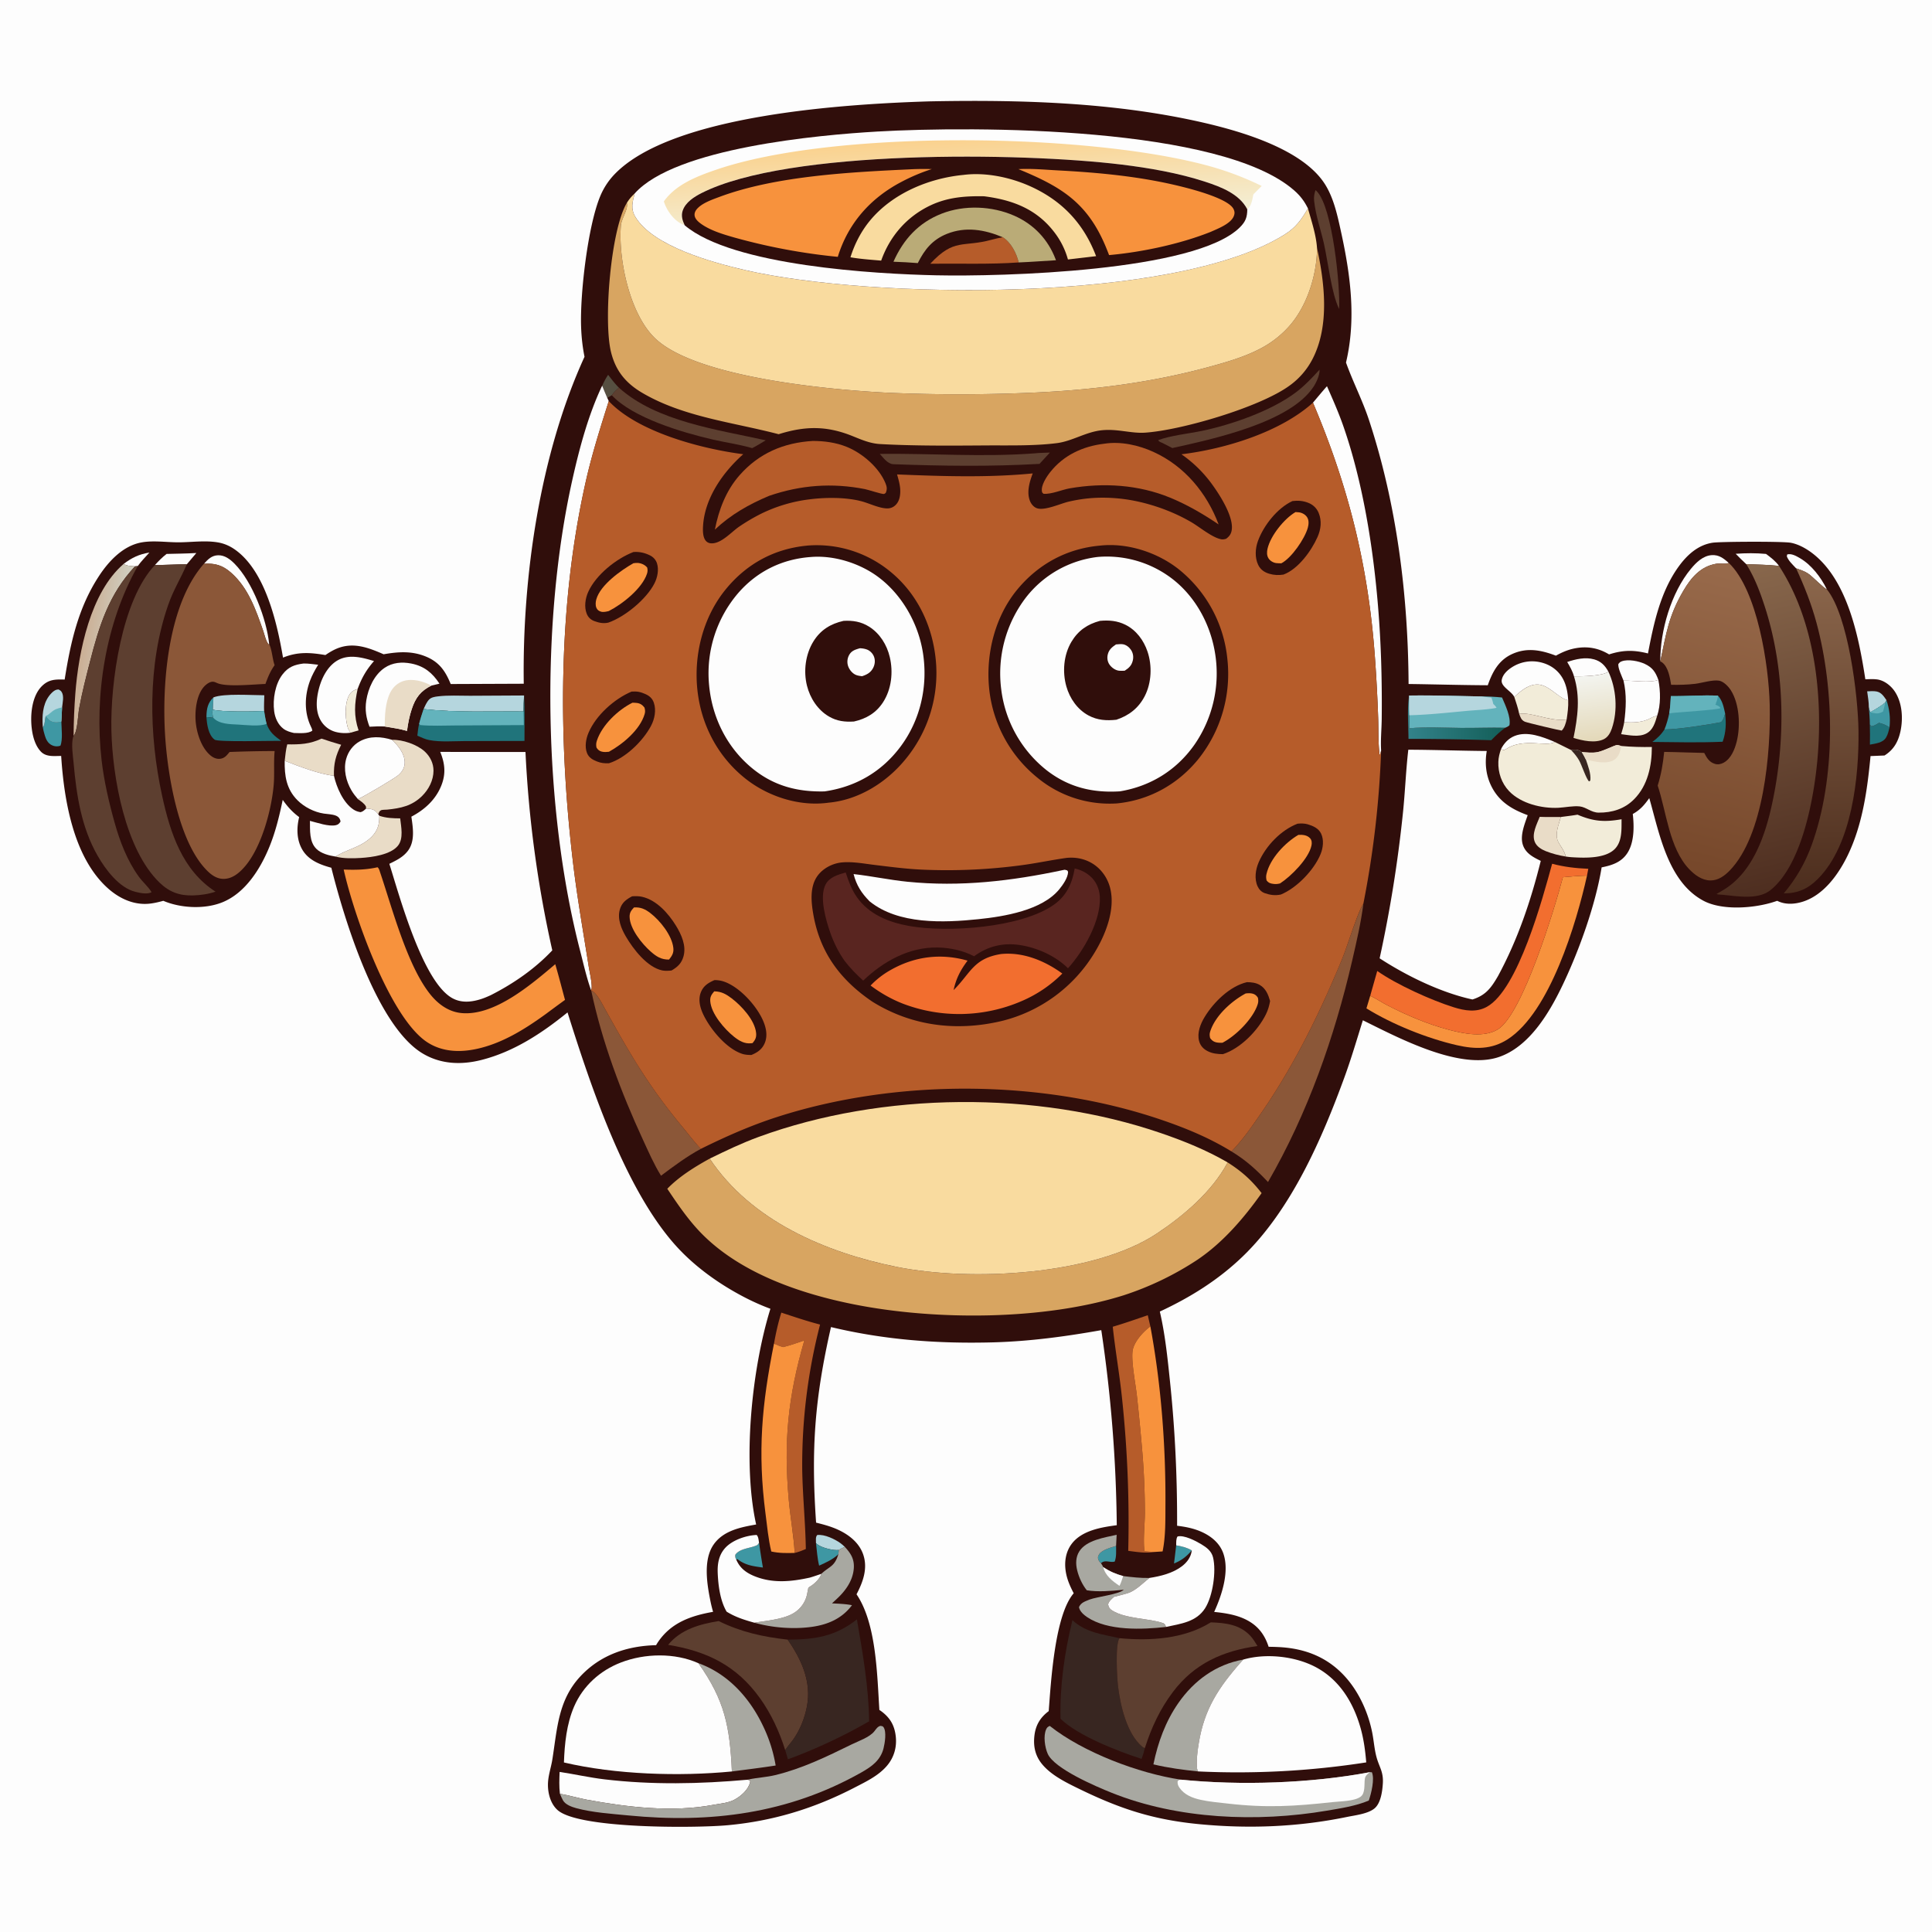 <svg version="1.1" xmlns="http://www.w3.org/2000/svg" style="display: block;" viewBox="0 0 2048 2048" width="1024" height="1024">
<defs>
	<linearGradient id="Gradient1" gradientUnits="userSpaceOnUse" x1="1589.02" y1="777.197" x2="1494.98" y2="777.745">
		<stop class="stop0" offset="0" stop-opacity="1" stop-color="rgb(21,96,91)"/>
		<stop class="stop1" offset="1" stop-opacity="1" stop-color="rgb(50,130,137)"/>
	</linearGradient>
	<linearGradient id="Gradient2" gradientUnits="userSpaceOnUse" x1="88.35" y1="677.403" x2="123.556" y2="682.952">
		<stop class="stop0" offset="0" stop-opacity="1" stop-color="rgb(203,175,149)"/>
		<stop class="stop1" offset="1" stop-opacity="1" stop-color="rgb(207,204,189)"/>
	</linearGradient>
	<linearGradient id="Gradient3" gradientUnits="userSpaceOnUse" x1="1693.79" y1="783.184" x2="1683.64" y2="716.531">
		<stop class="stop0" offset="0" stop-opacity="1" stop-color="rgb(228,217,186)"/>
		<stop class="stop1" offset="1" stop-opacity="1" stop-color="rgb(243,244,239)"/>
	</linearGradient>
	<linearGradient id="Gradient4" gradientUnits="userSpaceOnUse" x1="1933.07" y1="944.156" x2="1925.15" y2="605.575">
		<stop class="stop0" offset="0" stop-opacity="1" stop-color="rgb(77,46,30)"/>
		<stop class="stop1" offset="1" stop-opacity="1" stop-color="rgb(140,103,76)"/>
	</linearGradient>
	<linearGradient id="Gradient5" gradientUnits="userSpaceOnUse" x1="1900.14" y1="939.285" x2="1822.88" y2="607.478">
		<stop class="stop0" offset="0" stop-opacity="1" stop-color="rgb(78,46,32)"/>
		<stop class="stop1" offset="1" stop-opacity="1" stop-color="rgb(136,103,76)"/>
	</linearGradient>
	<linearGradient id="Gradient6" gradientUnits="userSpaceOnUse" x1="1775.18" y1="922.351" x2="1854.06" y2="604.729">
		<stop class="stop0" offset="0" stop-opacity="1" stop-color="rgb(118,71,42)"/>
		<stop class="stop1" offset="1" stop-opacity="1" stop-color="rgb(152,106,75)"/>
	</linearGradient>
	<linearGradient id="Gradient7" gradientUnits="userSpaceOnUse" x1="1016.9" y1="147.687" x2="1021.33" y2="231.833">
		<stop class="stop0" offset="0" stop-opacity="1" stop-color="rgb(250,210,143)"/>
		<stop class="stop1" offset="1" stop-opacity="1" stop-color="rgb(244,237,209)"/>
	</linearGradient>
</defs>
<path transform="translate(0,0)" fill="rgb(253,253,253)" d="M 0 0 L 2048 0 L 2048 2048 L 0 2048 L 0 0 z"/>
<path transform="translate(0,0)" fill="rgb(48,14,11)" d="M 985.213 107.457 C 1081.64 105.569 1181.83 108.341 1276.07 130.114 C 1317.2 139.615 1382.13 158.703 1405.01 196.058 C 1414.11 210.92 1417.84 228.867 1421.54 245.701 C 1431.59 291.5 1437.79 338.049 1426.82 384.323 C 1434.23 405.033 1444.38 424.527 1451.3 445.593 C 1480.7 535.008 1492.65 631.154 1493.15 725.065 C 1521.15 725.423 1549.11 726.27 1577.11 726.401 C 1581.96 712.423 1588.55 699.968 1602.64 693.448 C 1618.64 686.05 1633.66 689.084 1649.32 695.038 C 1654.75 692.022 1660.43 689.439 1666.47 687.946 C 1680.44 684.493 1693.43 686.249 1705.7 693.702 C 1720.36 688.98 1731.93 688.858 1746.93 692.689 C 1752.91 661.01 1760.12 627.334 1779.34 600.714 C 1788.24 588.387 1799.81 577.71 1815.4 575.311 C 1823.33 574.092 1889.94 573.757 1898.39 575.362 C 1906.17 576.841 1913.99 581.106 1920.31 585.803 C 1958.63 614.301 1970.48 675.625 1977.34 720.067 C 1981.42 719.986 1985.77 719.695 1989.82 720.227 C 1997.17 721.193 2004.14 726.613 2008.25 732.557 C 2016.51 744.513 2017.57 761.734 2014.48 775.629 C 2012.04 786.589 2007.21 794.852 1997.68 800.846 L 1982.84 801.476 C 1979.42 837.338 1974.38 874.459 1958.4 907.203 C 1948.75 926.96 1933.2 948.697 1911.3 955.729 C 1902.4 958.584 1892.41 959.206 1883.93 954.901 L 1880.84 955.926 C 1859.68 962.831 1825.72 965.488 1805.76 954.85 C 1767.99 934.715 1759.02 883.37 1748.31 846.049 C 1743.02 853.338 1738.89 858.373 1730.81 862.865 C 1732.33 875.897 1732.46 892.855 1725.13 904.205 C 1718.77 914.058 1708.68 917.308 1697.8 919.442 C 1691.32 959.09 1674.19 1006.79 1656.96 1043.11 C 1643.05 1072.45 1621.83 1109.05 1589.25 1120.36 C 1547.33 1134.91 1482.39 1100.08 1444.69 1081.54 C 1438.39 1101.66 1432.47 1121.94 1425.24 1141.74 C 1401.2 1207.62 1368.65 1282.38 1317.43 1331.79 C 1291.57 1356.74 1261.86 1375.24 1229.47 1390.31 C 1235.08 1414.41 1237.66 1439.61 1240.22 1464.19 C 1245.57 1515.43 1247.96 1565.86 1247.77 1617.37 C 1256.69 1618.44 1265.35 1620.12 1273.6 1623.8 C 1283.91 1628.41 1292.91 1635.72 1296.76 1646.66 C 1303.51 1665.86 1295.13 1691.15 1287.07 1708.7 C 1298.75 1709.89 1310.89 1711.74 1321.44 1717.18 C 1333.63 1723.48 1340.63 1732.85 1344.8 1745.67 A 245.294 245.294 0 0 1 1355.74 1745.98 C 1383.52 1747.39 1407.43 1756.73 1426.24 1777.73 C 1440.73 1793.9 1450.46 1815.61 1454.64 1836.82 C 1456.28 1845.13 1456.85 1853.79 1458.99 1861.98 C 1461.92 1873.18 1466.64 1877.8 1465.87 1890.47 C 1465.36 1898.77 1463.71 1911.57 1456.93 1917.07 C 1449.92 1922.77 1436.66 1924.23 1427.94 1926.02 C 1376.06 1936.71 1323.93 1938.75 1271.22 1933.69 C 1223.03 1929.06 1188.03 1917.76 1144.3 1896.46 C 1130.43 1889.71 1113.87 1881.75 1104.1 1869.38 C 1097.03 1860.43 1095.16 1850.28 1096.62 1839.12 C 1098.03 1828.3 1102.99 1820.36 1111.68 1813.87 C 1114.07 1782.51 1118.12 1712.04 1138.19 1688.92 C 1134.37 1681.64 1131.21 1674.59 1129.83 1666.42 C 1128.05 1655.88 1129.6 1644.93 1136.24 1636.29 C 1146.96 1622.33 1167.49 1618.92 1183.82 1616.8 A 1493.58 1493.58 0 0 0 1167.41 1410.02 C 1129.28 1416.78 1092.04 1421.82 1053.25 1422.94 C 994.527 1424.54 938.089 1420.44 880.88 1406.75 C 863.52 1482.88 859.72 1536.22 865.084 1614.05 C 873.434 1616.13 881.584 1618.31 889.372 1622.04 C 900.854 1627.55 911.231 1636.01 915.265 1648.53 C 919.941 1663.04 914.677 1677.23 907.956 1690.03 C 929.074 1720.99 929.77 1775.67 932.172 1812.61 C 933.119 1813.23 934.026 1813.85 934.924 1814.54 C 943.905 1821.43 948.299 1829.39 949.549 1840.68 C 950.819 1852.16 947.674 1863.06 940.152 1871.86 C 931.15 1882.4 918.037 1888.6 905.954 1894.86 C 863.037 1917.08 819.413 1930.4 771.244 1934.82 C 737.845 1937.88 613.599 1938.86 591.054 1918.75 C 583.943 1912.4 581.027 1902.07 580.85 1892.85 C 580.663 1883.15 584.045 1874.38 585.544 1864.95 C 590.725 1832.35 591.586 1802.05 615.648 1776.56 C 636.973 1753.98 665.076 1744.73 695.467 1743.95 C 696.261 1742.61 697.052 1741.29 697.941 1740.01 C 711.906 1719.85 732.738 1712.69 755.892 1708.61 A 147.994 147.994 0 0 1 753.342 1698.46 C 749.577 1680.1 744.998 1653.79 756.477 1637.28 C 766.745 1622.51 785.058 1618.93 801.547 1616.03 C 786.947 1549.92 796.709 1451.69 816.66 1387.36 A 248.565 248.565 0 0 1 789.631 1375.38 C 763.048 1361.64 737.02 1343.21 716.863 1320.97 C 662.425 1260.92 625.792 1150.03 601.6 1073.21 C 574.472 1095.24 544.821 1114.78 510.558 1123.55 C 489.169 1129.02 467.33 1128.27 448.016 1116.71 C 399.078 1087.41 364.573 973.268 351.234 919.852 C 339.698 916.723 327.671 912.184 321.012 901.552 C 314.355 890.925 314.223 877.969 317.131 866.163 C 309.927 860.812 304.869 855.205 299.698 847.898 C 296.157 864.809 292.18 881.427 285.65 897.47 C 276.158 920.791 260.262 946.431 235.928 956.385 C 217.123 964.077 191.585 962.767 173.12 954.905 C 167.874 956.327 162.364 957.669 156.922 958.059 C 140.992 959.202 126.254 952.186 114.59 941.819 C 77.867 909.181 67.826 848.003 64.847 801.326 C 57.508 801.356 49.051 802.592 43.462 796.856 C 35.321 788.501 33.085 773.539 33.089 762.241 C 33.094 750.128 35.839 735.334 44.988 726.75 C 52.215 719.97 59.293 720.15 68.549 720.349 C 74.772 681.061 82.989 643.81 105.343 609.984 C 115.651 594.386 130.722 578.51 149.914 575.005 C 162.321 572.739 175.868 574.824 188.461 574.88 C 202.44 574.943 217.248 572.612 231.078 574.985 C 237.914 576.157 243.967 578.911 249.577 582.947 C 281.465 605.884 293.802 660.759 300.011 697.087 L 301.008 696.707 C 316.269 690.757 329.14 691.726 344.948 694.383 C 348.785 691.75 353.102 689.132 357.428 687.388 C 374.75 680.406 390.697 686.588 406.661 693.557 C 422.409 690.798 436.984 689.834 452.034 696.22 C 465.933 702.117 472.282 711.701 477.769 725.101 L 555.207 724.785 C 553.541 611.528 572.28 481.6 619.612 378.203 C 617.452 367.498 616.322 356.856 615.978 345.938 C 614.852 310.293 623.255 239.603 636.122 208.319 A 74.951 74.951 0 0 1 651.044 185.159 C 712.12 120.833 899.937 110.131 985.213 107.457 z"/>
<path transform="translate(0,0)" fill="rgb(62,151,163)" d="M 218.844 760.137 L 218.855 759.123 C 219.01 751.112 220.34 744.935 226.242 739.245 L 225.688 752.298 C 224.544 755.266 225.483 757.931 226.135 760.911 L 218.844 760.137 z"/>
<path transform="translate(0,0)" fill="rgb(253,253,253)" d="M 131.067 597.769 C 139.777 591.191 147.452 587.471 158.374 585.736 C 154.291 590.378 149.578 595.026 146.022 600.057 L 143.11 600.354 L 142.334 600.301 L 141.042 600.192 C 137.17 599.89 134.453 599.79 131.067 597.769 z"/>
<path transform="translate(0,0)" fill="rgb(62,151,163)" d="M 1246.82 1638.13 C 1252.78 1639.16 1258.03 1640.39 1263.35 1643.48 C 1257.55 1650.14 1252.74 1654 1244.51 1657.36 L 1246.82 1638.13 z"/>
<path transform="translate(0,0)" fill="rgb(86,79,65)" d="M 644.639 397.317 C 648.304 402.007 651.849 406.82 656.116 410.988 C 653.189 413.531 650.714 415.77 648.546 419.001 L 643.725 421.686 A 392.011 392.011 0 0 1 638.327 408.801 C 640.25 404.788 642.137 401.013 644.639 397.317 z"/>
<path transform="translate(0,0)" fill="rgb(62,151,163)" d="M 1167.12 1657.13 C 1166.26 1656.59 1164.77 1654.5 1164.37 1653.42 C 1163.52 1651.19 1163.8 1649.78 1165.04 1647.76 C 1168.05 1642.84 1177.87 1640.38 1183.09 1638.74 C 1183.08 1644.26 1183.62 1650.14 1181.64 1655.36 C 1176.62 1656.81 1171.29 1652.86 1167.12 1657.13 z"/>
<path transform="translate(0,0)" fill="rgb(181,214,222)" d="M 1979.27 732.843 C 1982.41 732.74 1985.94 732.41 1989.04 732.956 C 1994.34 733.892 1996.88 738.126 1999.73 742.178 L 1998.34 744.899 C 1993.25 748.95 1988.02 752.03 1982.32 755.134 L 1981.02 749.655 C 1981.11 744.221 1979.92 738.268 1979.27 732.843 z"/>
<path transform="translate(0,0)" fill="rgb(181,214,222)" d="M 864.966 1635.65 C 865.018 1632.7 864.316 1629.47 866.254 1627.19 C 873.835 1626.15 884.999 1631.5 891.028 1635.88 C 892.645 1637.06 894.087 1638.38 895.529 1639.76 C 893.522 1640.8 891.005 1641.77 889.199 1643.08 C 887.404 1643.16 885.8 1643.19 884.014 1642.99 C 878.842 1642.39 868.219 1639.76 864.966 1635.65 z"/>
<path transform="translate(0,0)" fill="rgb(62,151,163)" d="M 864.966 1635.65 C 868.219 1639.76 878.842 1642.39 884.014 1642.99 C 885.8 1643.19 887.404 1643.16 889.199 1643.08 L 888.683 1647.63 C 882.68 1653.21 875.668 1656.27 868.318 1659.65 C 866.401 1651.92 865.913 1643.57 864.966 1635.65 z"/>
<path transform="translate(0,0)" fill="rgb(32,116,123)" d="M 1991.8 766.234 C 1995.83 767.218 1998.75 768.391 2002.27 770.575 C 2002.5 770.721 2002.74 770.862 2002.98 771.006 C 2002.14 774.581 2001.25 778.485 1999.38 781.682 C 1995.96 787.529 1988.19 788.141 1982.19 789.333 C 1982.37 782.223 1982.23 775.128 1982.09 768.018 L 1983.67 769.865 C 1986.84 769.508 1989.14 767.853 1991.8 766.234 z"/>
<path transform="translate(0,0)" fill="rgb(253,253,253)" d="M 1903.92 602.43 C 1900.39 598.574 1896.03 594.713 1894.11 589.793 L 1894.49 587.717 C 1899.11 586.516 1903.94 589.317 1907.92 591.62 C 1920.29 598.783 1930.28 612.007 1936.5 624.636 C 1933.27 623.691 1921.5 611.159 1916.51 607.887 C 1912.7 605.389 1908.19 603.944 1903.92 602.43 z"/>
<path transform="translate(0,0)" fill="rgb(253,253,253)" d="M 176.574 587.18 C 187.083 586.904 197.648 586.842 208.141 586.209 L 198.025 598.172 C 186.78 598.102 175.567 599.04 164.316 598.891 C 168.2 594.547 171.976 590.777 176.574 587.18 z"/>
<path transform="translate(0,0)" fill="rgb(242,236,217)" d="M 371.453 776.717 C 371.183 776.193 370.938 775.655 370.643 775.144 C 369.878 773.823 369.252 773.086 368.794 771.608 C 365.867 762.157 365.233 746.527 369.713 737.734 C 371.9 733.44 374.623 731.709 379.116 730.357 C 375.747 745.89 374.885 758.972 380.12 774.265 L 371.453 776.717 z"/>
<path transform="translate(0,0)" fill="rgb(62,151,163)" d="M 1999.73 742.178 C 2002.98 751.726 2004.01 760.964 2002.98 771.006 C 2002.74 770.862 2002.5 770.721 2002.27 770.575 C 1998.75 768.391 1995.83 767.218 1991.8 766.234 C 1989.14 767.853 1986.84 769.508 1983.67 769.865 L 1982.09 768.018 C 1982.14 761.913 1981.47 755.745 1981.02 749.655 L 1982.32 755.134 C 1988.02 752.03 1993.25 748.95 1998.34 744.899 L 1999.73 742.178 z"/>
<path transform="translate(0,0)" fill="rgb(99,179,188)" d="M 1998.34 744.899 C 1997.74 748.132 1997.1 751.205 1996.08 754.335 C 1992.88 756.001 1990.43 756.734 1986.85 755.95 C 1985.35 755.62 1983.84 755.389 1982.32 755.134 C 1988.02 752.03 1993.25 748.95 1998.34 744.899 z"/>
<path transform="translate(0,0)" fill="rgb(253,253,253)" d="M 1839.89 587.04 C 1850.65 586.256 1861.28 586.194 1872.04 587.178 C 1877.15 590.961 1882.07 594.679 1885.83 599.903 C 1874.35 598.593 1862.6 598.504 1851.05 597.984 C 1847.27 594.388 1843.48 590.823 1839.89 587.04 z"/>
<path transform="translate(0,0)" fill="rgb(253,253,253)" d="M 1591.14 794.078 C 1594.25 787.943 1599 782.788 1605.48 780.168 C 1619.14 774.643 1635.38 781.171 1648.11 786.505 C 1639.78 792.148 1615.33 782.038 1597.32 793.592 C 1596.2 794.313 1595.26 794.746 1593.98 795.129 L 1591.14 794.078 z"/>
<path transform="translate(0,0)" fill="rgb(233,220,199)" d="M 1610.43 756.772 C 1622.06 754.633 1640.87 763.69 1656 763.005 L 1660.69 762.823 C 1659.65 766.948 1658.56 771.386 1655.48 774.455 C 1654.15 774.459 1618.72 766.114 1616.37 765.031 C 1612.54 763.261 1611.82 760.457 1610.43 756.772 z"/>
<path transform="translate(0,0)" fill="rgb(62,151,163)" d="M 48.546 758.969 C 51.406 762.503 53.57 764.908 58.292 765.367 C 60.636 765.595 62.756 765.207 65.049 764.765 C 65.132 771.964 66.718 784.062 64.023 790.501 C 60.985 791.568 57.818 791.368 54.915 789.932 C 50.742 787.868 48.746 783.847 47.485 779.561 C 46.62 776.622 45.779 773.604 45.349 770.572 L 45.694 770.556 C 47.622 768.586 47.506 762.142 48.546 758.969 z"/>
<path transform="translate(0,0)" fill="rgb(62,151,163)" d="M 804.625 1635.3 A 784.936 784.936 0 0 0 808.721 1661.66 C 798.35 1660.25 790.086 1659.31 781.606 1652.66 L 780.474 1653.27 C 779.481 1651.29 779.271 1650.33 779.454 1648.12 C 783.538 1642.2 792.707 1641.41 799.121 1639.26 C 802.039 1638.28 803.223 1638.1 804.625 1635.3 z"/>
<path transform="translate(0,0)" fill="rgb(242,236,217)" d="M 1721.72 765.64 C 1731.54 766.09 1741.28 766.016 1750.11 761.116 C 1752.47 759.808 1753.96 759.259 1756.63 758.868 C 1754.46 766.099 1752.31 773.901 1745.05 777.616 C 1737.12 781.673 1726.87 779.28 1718.48 778.253 C 1719.73 774.064 1721 769.96 1721.72 765.64 z"/>
<path transform="translate(0,0)" fill="rgb(181,214,222)" d="M 45.349 770.572 C 45.244 769.216 45.157 767.877 45.114 766.518 C 44.75 755.06 46.194 743.221 54.672 734.635 C 56.795 732.484 59.032 730.838 62.148 730.886 C 63.451 731.561 64.424 732.114 65.268 733.382 C 68.154 737.724 66.362 744.956 65.81 749.839 L 65.049 764.765 C 62.756 765.207 60.636 765.595 58.292 765.367 C 53.57 764.908 51.406 762.503 48.546 758.969 C 47.506 762.142 47.622 768.586 45.694 770.556 L 45.349 770.572 z"/>
<path transform="translate(0,0)" fill="rgb(99,179,188)" d="M 48.546 758.969 C 50.71 758.056 52.21 756.862 53.948 755.331 C 57.857 751.887 60.816 750.94 65.81 749.839 L 65.049 764.765 C 62.756 765.207 60.636 765.595 58.292 765.367 C 53.57 764.908 51.406 762.503 48.546 758.969 z"/>
<path transform="translate(0,0)" fill="rgb(253,253,253)" d="M 1661.3 701.741 C 1670.21 698.687 1680.56 696.299 1689.86 698.956 C 1697.15 701.037 1701.28 705.396 1704.9 711.834 C 1699.41 716.836 1676.1 716.973 1668.5 716.963 C 1666.99 711.443 1664.2 706.609 1661.3 701.741 z"/>
<path transform="translate(0,0)" fill="rgb(253,253,253)" d="M 1720.99 721.508 C 1719.34 717 1714.94 708.356 1715.51 703.843 C 1716.84 702.358 1717.09 701.792 1719.04 701.051 C 1725.8 698.487 1737.18 700.77 1743.54 703.749 C 1751.76 707.604 1754.96 712.45 1757.96 720.807 C 1748.16 724.084 1731.53 721.325 1720.99 721.508 z"/>
<path transform="translate(0,0)" fill="rgb(253,253,253)" d="M 1760.01 701.194 C 1759.69 668.757 1771.51 628.199 1792.44 602.978 C 1798.03 596.237 1805.25 589.079 1814.49 588.475 C 1822.28 587.964 1826.95 591.857 1832.54 596.673 C 1832.3 596.785 1832.06 596.924 1831.81 597.009 C 1828.45 598.119 1823.3 596.927 1819.47 597.561 C 1802.72 600.335 1792.61 612.327 1784.44 626.245 C 1768.65 653.151 1766.23 671.857 1760.01 701.194 z"/>
<path transform="translate(0,0)" fill="rgb(253,253,253)" d="M 216.186 597.608 C 220.456 592.902 224.386 588.823 231.111 588.604 C 238.189 588.374 243.974 592.851 248.712 597.632 C 267.63 616.724 282.669 656.404 285.338 682.72 L 284.774 683.162 C 281.803 679.525 280.499 673.022 278.939 668.553 C 271.198 646.377 263.212 623.227 245.034 607.153 C 235.991 599.157 227.889 596.87 216.186 597.608 z"/>
<path transform="translate(0,0)" fill="rgb(181,214,222)" d="M 226.242 739.245 C 237.671 734.845 266.89 737.007 280.178 736.998 C 280.065 742.549 279.723 748.195 279.979 753.738 C 268.836 754.349 234.99 754.874 225.688 752.298 L 226.242 739.245 z"/>
<path transform="translate(0,0)" fill="rgb(233,220,199)" d="M 1632.17 865.897 C 1639.6 866.209 1647.1 866.037 1654.54 866.057 L 1652.44 873.036 C 1650.66 878.881 1648.8 886.831 1651.8 892.44 C 1654.54 897.561 1658.52 902.146 1659.68 907.944 C 1652.72 906.849 1645.38 904.938 1638.82 902.349 C 1633.94 900.419 1628.88 897.384 1626.86 892.272 C 1623.55 883.857 1629.09 873.679 1632.17 865.897 z"/>
<path transform="translate(0,0)" fill="rgb(93,63,48)" d="M 1394.48 201.541 C 1395.22 202.114 1395.1 201.992 1395.98 202.904 C 1412.71 220.244 1420.82 303.867 1419.54 327.577 C 1411.38 311.165 1407.71 277.021 1403.34 257.929 C 1399.94 243.043 1394.63 228.151 1393.03 212.944 C 1392.59 208.703 1393.15 205.572 1394.48 201.541 z"/>
<path transform="translate(0,0)" fill="url(#Gradient1)" d="M 1493.73 737.284 C 1493.64 744.273 1493.54 751.237 1493.87 758.221 C 1493.97 762.816 1494.11 767.403 1494 772 C 1511.91 770.285 1530.39 771.445 1548.37 771.613 C 1564.12 771.76 1579.9 771.052 1595.62 771.431 C 1590.16 775.437 1585.54 779.821 1580.82 784.665 A 2692.85 2692.85 0 0 0 1493.06 783.244 C 1492.97 768.405 1491.55 751.931 1493.73 737.284 z"/>
<path transform="translate(0,0)" fill="rgb(32,116,123)" d="M 1828.74 756.425 C 1829.92 766.749 1829.66 776.394 1826.06 786.283 C 1801.29 787.363 1776.29 786.729 1751.49 786.492 C 1756.81 782.602 1760.78 778.861 1764.38 773.262 C 1778.18 773.256 1810.01 768.362 1824.23 765.577 C 1826.86 763.409 1827.67 759.571 1828.74 756.425 z"/>
<path transform="translate(0,0)" fill="rgb(233,220,199)" d="M 402.104 864.747 C 409.495 867.25 416.483 867.437 424.205 867.51 C 425.184 876.273 427.981 888.855 421.868 896.445 C 414.1 906.089 394.436 908.701 382.743 909.444 C 374.252 909.983 363.935 910.244 355.701 907.986 C 368.218 899.935 383.127 898.158 394.139 886.831 C 400.527 880.26 402.198 873.656 402.104 864.747 z"/>
<path transform="translate(0,0)" fill="rgb(233,220,199)" d="M 340.854 782.969 C 347.753 785.265 354.632 787.534 361.637 789.486 C 355.889 800.894 353.624 809.497 354.007 822.344 C 338.577 820.678 316.535 812.219 301.789 806.49 C 302.514 800.685 302.972 794.722 304.482 789.063 C 318.089 789.22 328.277 788.866 340.854 782.969 z"/>
<path transform="translate(0,0)" fill="rgb(253,253,253)" d="M 1757.96 720.807 C 1760.27 732.873 1760.57 747.084 1756.63 758.868 C 1753.96 759.259 1752.47 759.808 1750.11 761.116 C 1741.28 766.016 1731.54 766.09 1721.72 765.64 C 1723.64 750.836 1724.46 736.126 1720.99 721.508 C 1731.53 721.325 1748.16 724.084 1757.96 720.807 z"/>
<path transform="translate(0,0)" fill="rgb(242,236,217)" d="M 1605.23 738.809 C 1611.95 732.534 1620.32 725.291 1630.13 725.607 C 1642.25 725.998 1652.28 740.493 1662.36 742.337 C 1662.67 749.355 1661.71 755.91 1660.69 762.823 L 1656 763.005 C 1640.87 763.69 1622.06 754.633 1610.43 756.772 C 1609.22 750.642 1607.15 744.749 1605.23 738.809 z"/>
<path transform="translate(0,0)" fill="rgb(181,214,222)" d="M 449.051 751.635 C 450.555 748.317 452.245 744.291 454.776 741.629 C 457.143 739.138 460.79 738.606 464.035 738.2 C 475.102 736.817 487.052 737.569 498.235 737.538 L 555.54 737.232 C 555.178 742.909 554.986 748.52 555.014 754.209 C 520.423 753.839 483.236 755.575 449.051 751.635 z"/>
<path transform="translate(0,0)" fill="rgb(253,253,253)" d="M 1605.23 738.809 C 1605.01 738.449 1604.8 738.086 1604.58 737.729 C 1601.03 732.058 1590.76 727.489 1591.9 720.831 C 1592.92 714.88 1598.06 710.251 1602.92 707.19 A 39.333 39.333 0 0 1 1633.55 702.187 C 1643.18 704.527 1651.32 710.144 1656.32 718.778 C 1660.44 725.907 1661.86 734.209 1662.36 742.337 C 1652.28 740.493 1642.25 725.998 1630.13 725.607 C 1620.32 725.291 1611.95 732.534 1605.23 738.809 z"/>
<path transform="translate(0,0)" fill="rgb(62,151,163)" d="M 1771.18 737.857 C 1787.85 738.108 1804.5 736.603 1821.17 737.433 C 1826.01 743.041 1827.17 749.414 1828.74 756.425 C 1827.67 759.571 1826.86 763.409 1824.23 765.577 C 1810.01 768.362 1778.18 773.256 1764.38 773.262 C 1766.71 767.608 1768.15 762.114 1769.48 756.158 C 1770.49 750.037 1770.89 744.049 1771.18 737.857 z"/>
<path transform="translate(0,0)" fill="rgb(99,179,188)" d="M 1771.18 737.857 C 1787.85 738.108 1804.5 736.603 1821.17 737.433 C 1820.65 740.604 1820.13 743.053 1818.63 745.913 L 1819.69 744.973 L 1818.28 746.956 C 1820.55 747.981 1822.52 748.305 1823.76 750.544 C 1822.01 752.54 1776.39 755.056 1769.48 756.158 C 1770.49 750.037 1770.89 744.049 1771.18 737.857 z"/>
<path transform="translate(0,0)" fill="rgb(93,63,48)" d="M 656.116 410.988 C 695.976 446.869 760.665 455.391 811.715 466.75 C 806.972 469.56 802.261 472.59 797.331 475.054 L 796.249 474.736 C 783.037 470.965 769.193 469.065 755.79 465.979 C 723.768 458.605 670.999 443.087 648.546 419.001 C 650.714 415.77 653.189 413.531 656.116 410.988 z"/>
<path transform="translate(0,0)" fill="url(#Gradient2)" d="M 131.067 597.769 C 134.453 599.79 137.17 599.89 141.042 600.192 L 142.334 600.301 L 143.11 600.354 C 115.515 629.809 105.184 663.155 95.411 701.324 C 91.201 717.768 86.907 734.396 83.866 751.103 C 82.586 758.134 82.356 774.922 78.026 780.062 C 78.076 765.183 78.732 750.063 79.857 735.218 C 83.204 691.076 95.843 628.011 131.067 597.769 z"/>
<path transform="translate(0,0)" fill="rgb(93,63,48)" d="M 1398.8 391.866 C 1399.09 397.679 1395.33 405.559 1392.15 410.332 C 1366.95 448.11 1285.58 465.479 1242.72 474.954 L 1232.34 469.61 C 1230.29 468.71 1228.93 468.517 1227.66 466.606 C 1240.51 461.684 1260.24 459.652 1274.12 456.748 C 1305.89 450.096 1346.92 435.727 1372.8 416.587 C 1382.53 409.39 1390.65 400.733 1398.8 391.866 z"/>
<path transform="translate(0,0)" fill="rgb(93,63,48)" d="M 1096.43 480.588 C 1101.89 480 1107.46 479.976 1112.94 479.748 L 1101.92 491.718 C 1049.98 494.736 998.694 493.957 946.75 492.077 C 940.605 491.499 936.59 485.429 932.6 481.123 C 987.344 480.508 1041.61 484.714 1096.43 480.588 z"/>
<path transform="translate(0,0)" fill="rgb(32,116,123)" d="M 225.688 752.298 C 234.99 754.874 268.836 754.349 279.979 753.738 C 280.776 758.232 281.362 762.909 282.635 767.291 C 285.706 776.125 290.784 780.034 298.034 785.316 C 288.395 785.079 231.201 786.867 227.447 784.037 C 220.847 779.062 219.314 767.762 218.844 760.137 L 226.135 760.911 C 225.483 757.931 224.544 755.266 225.688 752.298 z"/>
<path transform="translate(0,0)" fill="rgb(99,179,188)" d="M 225.688 752.298 C 234.99 754.874 268.836 754.349 279.979 753.738 C 280.776 758.232 281.362 762.909 282.635 767.291 C 275.146 770.455 260.677 768.488 252.258 768.071 C 243.7 767.647 232.241 767.628 226.135 760.911 C 225.483 757.931 224.544 755.266 225.688 752.298 z"/>
<path transform="translate(0,0)" fill="rgb(253,253,253)" d="M 321.794 703.342 C 326.927 703.263 332.171 704.107 337.274 704.656 C 333.899 710.13 330.738 715.83 328.519 721.877 C 322.826 737.393 322.29 755.314 329.663 770.402 C 330.457 772.025 330.751 772.638 331.104 774.489 C 326.615 778.042 317.073 777.047 311.548 776.998 C 307.657 776.085 303.728 774.984 300.486 772.538 C 294.67 768.149 291.552 761.004 290.626 753.935 C 288.968 741.281 291.679 724.897 299.619 714.742 C 305.823 706.807 312.21 704.597 321.794 703.342 z"/>
<path transform="translate(0,0)" fill="rgb(242,236,217)" d="M 1672.22 863.587 C 1689.36 870.846 1700.88 871.605 1718.92 868.429 C 1718.82 879.079 1719.76 892.284 1711.38 900.326 C 1701.08 910.205 1680.06 909.506 1666.79 908.727 A 64.609 64.609 0 0 1 1659.68 907.944 C 1658.52 902.146 1654.54 897.561 1651.8 892.44 C 1648.8 886.831 1650.66 878.881 1652.44 873.036 L 1654.54 866.057 C 1660.42 865.264 1666.38 864.609 1672.22 863.587 z"/>
<path transform="translate(0,0)" fill="url(#Gradient3)" d="M 1704.9 711.834 C 1713.4 729.802 1715.11 753.142 1708.67 772.141 C 1707.13 776.685 1704.62 781.357 1700.14 783.564 C 1690.87 788.126 1677.41 785.138 1667.97 782.207 C 1672.43 760.166 1675.35 738.977 1668.5 716.963 C 1676.1 716.973 1699.41 716.836 1704.9 711.834 z"/>
<path transform="translate(0,0)" fill="rgb(253,253,253)" d="M 371.453 776.717 C 366.319 777.415 360.856 777.221 355.843 775.882 A 26.061 26.061 0 0 1 339.703 763.249 C 334.084 753.125 335.33 740.284 338.211 729.47 C 341.255 718.05 347.639 705.667 358.292 699.781 C 370.236 693.183 384.314 697.011 396.48 700.76 C 388.37 709.926 383.276 718.848 379.116 730.357 C 374.623 731.709 371.9 733.44 369.713 737.734 C 365.233 746.527 365.867 762.157 368.794 771.608 C 369.252 773.086 369.878 773.823 370.643 775.144 C 370.938 775.655 371.183 776.193 371.453 776.717 z"/>
<path transform="translate(0,0)" fill="rgb(233,220,199)" d="M 415.632 784.27 C 426.533 783.821 442.261 789.235 450.305 796.693 C 455.996 801.968 459.537 809.124 459.533 816.947 C 459.528 827.034 454.49 836.811 447.412 843.789 C 436.677 854.373 424.719 856.785 410.413 858.239 C 408.952 858.387 405.193 858.269 403.979 858.852 C 402.022 859.792 401.65 861.29 400.976 863.143 C 400.836 862.986 400.689 862.836 400.557 862.672 C 400.197 862.227 399.863 861.761 399.5 861.317 C 396.373 857.49 392.713 857.498 388.103 857.082 L 387.897 854.862 C 385.969 851.428 382.518 849.383 379.408 847.097 C 384.01 845.336 418.006 825.422 422.39 821.579 C 426.307 818.145 428.969 813.862 429.022 808.535 C 429.116 798.889 422.172 790.614 415.632 784.27 z"/>
<path transform="translate(0,0)" fill="rgb(253,253,253)" d="M 379.408 847.097 C 376.851 844.12 374.545 841.222 372.549 837.827 C 366.769 827.997 363.844 815.492 367.001 804.31 C 369.195 796.538 374.2 789.808 381.308 785.875 C 392.128 779.888 404.221 780.732 415.632 784.27 C 422.172 790.614 429.116 798.889 429.022 808.535 C 428.969 813.862 426.307 818.145 422.39 821.579 C 418.006 825.422 384.01 845.336 379.408 847.097 z"/>
<path transform="translate(0,0)" fill="rgb(168,168,161)" d="M 889.199 1643.08 C 891.005 1641.77 893.522 1640.8 895.529 1639.76 C 901.741 1646.44 905.662 1652.51 905.095 1662.02 C 904.303 1675.31 896.409 1686.24 887.001 1694.93 A 597.668 597.668 0 0 1 881.935 1699.63 C 889.034 1700.01 896.145 1700.2 903.135 1701.58 C 892.609 1715.67 877.739 1722.13 860.639 1724.53 C 841.154 1727.26 818.56 1725.51 799.667 1720.14 C 812.601 1717.96 831.547 1716.55 842.46 1709.22 A 30.566 30.566 0 0 0 855.651 1689.36 L 856.877 1683.1 L 858.259 1682.03 C 862.974 1679.33 869.137 1673.65 870.62 1668.34 C 879.366 1660.17 884.56 1660.97 888.683 1647.63 L 889.199 1643.08 z"/>
<path transform="translate(0,0)" fill="rgb(99,179,188)" d="M 1493.73 737.284 C 1519.29 736.924 1544.9 737.76 1570.46 738.269 C 1577.8 738.231 1584.91 738.616 1592.21 739.364 C 1595.71 747.606 1601.74 759.796 1600.08 768.828 C 1598.62 770.14 1597.45 770.734 1595.62 771.431 C 1579.9 771.052 1564.12 771.76 1548.37 771.613 C 1530.39 771.445 1511.91 770.285 1494 772 C 1494.11 767.403 1493.97 762.816 1493.87 758.221 C 1493.54 751.237 1493.64 744.273 1493.73 737.284 z"/>
<path transform="translate(0,0)" fill="rgb(181,214,222)" d="M 1493.73 737.284 C 1519.29 736.924 1544.9 737.76 1570.46 738.269 A 239.077 239.077 0 0 0 1580.88 739.47 C 1581.87 741.784 1582.44 743.836 1582.96 746.277 C 1583.22 746.509 1583.49 746.735 1583.75 746.975 C 1584.78 747.942 1585.54 748.947 1586.38 750.083 L 1585.41 750.615 L 1585.39 750.543 L 1584.36 750.728 C 1574.45 752.419 1564.22 752.698 1554.21 753.634 C 1534.16 755.509 1514.02 757.697 1493.87 758.221 C 1493.54 751.237 1493.64 744.273 1493.73 737.284 z"/>
<path transform="translate(0,0)" fill="rgb(253,253,253)" d="M 391.696 770.354 C 388.139 760.984 386.703 752.556 388.284 742.473 C 390.307 729.567 396.621 715.45 407.667 707.953 C 416.105 702.227 426.149 701.444 435.95 703.374 C 449.695 706.081 458.395 713.329 465.848 724.698 L 457.207 726.773 C 445.889 732.406 440.444 739.608 436.448 751.683 C 433.985 759.125 432.427 767.018 431.451 774.787 C 423.602 772.592 415.928 771.403 407.906 770.121 C 402.479 769.776 397.116 770.081 391.696 770.354 z"/>
<path transform="translate(0,0)" fill="rgb(233,220,199)" d="M 407.906 770.121 C 407.804 758.675 408.423 744.336 413.769 733.971 C 416.725 728.239 421.505 723.816 427.72 721.903 C 437.293 718.957 448.724 722.029 457.207 726.773 C 445.889 732.406 440.444 739.608 436.448 751.683 C 433.985 759.125 432.427 767.018 431.451 774.787 C 423.602 772.592 415.928 771.403 407.906 770.121 z"/>
<path transform="translate(0,0)" fill="rgb(168,168,161)" d="M 1183.7 1626.96 L 1183.09 1638.74 C 1177.87 1640.38 1168.05 1642.84 1165.04 1647.76 C 1163.8 1649.78 1163.52 1651.19 1164.37 1653.42 C 1164.77 1654.5 1166.26 1656.59 1167.12 1657.13 C 1167.87 1658.41 1168.92 1659.82 1169.44 1661.18 C 1176.29 1665.75 1182.65 1668.53 1190.63 1670.7 C 1199.92 1671.85 1208.95 1672.91 1218.33 1672.7 C 1211.73 1678.05 1203.54 1686.38 1195.39 1688.87 C 1190.57 1690.22 1185.76 1691.58 1180.89 1692.72 C 1178.19 1695.21 1175.61 1697.09 1174.61 1700.74 C 1175.31 1703.85 1176.13 1705.4 1178.89 1707.14 C 1193.4 1716.29 1218.18 1715.34 1232.81 1720.55 C 1235.05 1721.35 1235.2 1722.63 1236.04 1724.63 C 1210.89 1727.48 1174.25 1728.96 1152.35 1714.18 C 1148.75 1711.75 1144.54 1708.08 1143.75 1703.63 C 1145.96 1698.62 1150.35 1697.56 1155.09 1695.54 C 1163.36 1692.55 1186.22 1690.03 1191.28 1685.19 L 1189.79 1685.34 C 1178.41 1686.51 1163.24 1687.72 1152.02 1685.74 C 1147.24 1679.77 1143.72 1672.12 1141.88 1664.7 C 1140.19 1657.88 1140.23 1650.66 1144.08 1644.54 C 1151.61 1632.59 1170.89 1629.83 1183.7 1626.96 z"/>
<path transform="translate(0,0)" fill="rgb(253,253,253)" d="M 1169.44 1661.18 C 1176.29 1665.75 1182.65 1668.53 1190.63 1670.7 C 1189.43 1674 1188.41 1678.02 1186.69 1681.07 C 1179.28 1676.1 1171.64 1670.26 1169.44 1661.18 z"/>
<path transform="translate(0,0)" fill="rgb(32,116,123)" d="M 555.54 737.232 C 556.443 753.202 555.908 769.412 555.961 785.418 L 492.889 785.557 C 480.599 785.58 467.167 786.79 455.09 784.532 C 450.76 783.722 446.449 781.599 442.422 779.852 C 442.918 775.657 443.231 771.353 444.316 767.263 C 445.634 761.952 447.318 756.821 449.051 751.635 C 483.236 755.575 520.423 753.839 555.014 754.209 C 554.986 748.52 555.178 742.909 555.54 737.232 z"/>
<path transform="translate(0,0)" fill="rgb(99,179,188)" d="M 444.316 767.263 C 445.634 761.952 447.318 756.821 449.051 751.635 C 483.236 755.575 520.423 753.839 555.014 754.209 L 555.236 768.633 L 482.817 769.028 C 470.472 769.049 457.664 769.783 445.376 768.592 L 444.316 767.263 z"/>
<path transform="translate(0,0)" fill="rgb(168,168,161)" d="M 740.321 1763.05 C 772.026 1774.4 795.009 1800.17 809.098 1830.1 A 154.359 154.359 0 0 1 822.227 1871.51 C 806.765 1873.91 791.337 1875.8 775.834 1877.83 C 773.632 1830.27 768.292 1802.44 740.321 1763.05 z"/>
<path transform="translate(0,0)" fill="rgb(168,168,161)" d="M 1317.88 1759.23 C 1294.09 1785.89 1277.72 1808.81 1271.27 1844.96 C 1269.65 1854.05 1268.23 1863.93 1268.8 1873.18 C 1268.92 1875.03 1269.15 1876.14 1270.01 1877.78 C 1253.98 1876.11 1238.37 1874.08 1222.66 1870.3 C 1227.43 1847.05 1235.49 1824.84 1249.13 1805.24 C 1265.71 1781.41 1289 1764.37 1317.88 1759.23 z"/>
<path transform="translate(0,0)" fill="rgb(253,253,253)" d="M 1391.81 426.831 C 1396.72 421.001 1401.57 415.095 1406.65 409.415 C 1412.7 423.158 1418.84 437.025 1423.81 451.203 C 1450.92 528.646 1462.1 625.319 1464.25 706.886 A 1450.56 1450.56 0 0 1 1464.67 762.793 C 1464.49 773.561 1463.39 784.988 1464.05 795.679 C 1463.98 795.861 1463.9 796.037 1463.86 796.225 C 1463.46 798.069 1463.43 798.757 1462.48 800.501 C 1460.83 787.605 1461.35 773.827 1460.91 760.803 A 1668.03 1668.03 0 0 0 1457.51 697.204 C 1450.57 600.246 1429.66 516.226 1391.81 426.831 z"/>
<path transform="translate(0,0)" fill="rgb(182,92,42)" d="M 1179.57 1406.4 C 1192.07 1402.73 1204.36 1398.41 1216.68 1394.17 L 1219.45 1406.06 C 1211.8 1411.62 1201.8 1422.59 1200.58 1432.21 C 1199.14 1443.64 1203.68 1466.55 1205.08 1478.77 A 2268.7 2268.7 0 0 1 1211.09 1541.15 A 798.794 798.794 0 0 1 1213.65 1603.95 C 1213.55 1616.97 1211.64 1631.61 1213.2 1644.41 C 1216.62 1644.72 1220.03 1644.99 1223.47 1645.16 C 1214.57 1646.71 1204.85 1645.12 1195.97 1643.97 A 1246.51 1246.51 0 0 0 1189.41 1482.28 C 1186.78 1456.89 1182.27 1431.76 1179.57 1406.4 z"/>
<path transform="translate(0,0)" fill="rgb(182,92,42)" d="M 828.253 1391.42 C 841.865 1395.88 855.435 1400.52 869.311 1404.09 A 593.73 593.73 0 0 0 850.389 1558.46 C 850.91 1586.35 853.758 1614.18 854.213 1642.01 C 850.28 1643.67 846.584 1645.2 842.401 1646.16 C 841.298 1627.43 837.758 1608.6 836.101 1589.87 C 830.599 1527.67 835.262 1480.94 852.597 1420.92 C 845.191 1423.54 837.863 1426.02 830.249 1427.98 C 826.786 1427.04 823.719 1425.77 820.459 1424.27 C 822.43 1413.25 824.896 1402.12 828.253 1391.42 z"/>
<path transform="translate(0,0)" fill="rgb(253,253,253)" d="M 301.789 806.49 C 316.535 812.219 338.577 820.678 354.007 822.344 C 356.714 834.577 363.84 850.999 374.673 858.113 C 377.205 859.776 379.311 860.459 382.272 860.942 C 384.908 860.154 386.125 858.9 388.103 857.082 C 392.713 857.498 396.373 857.49 399.5 861.317 C 399.863 861.761 400.197 862.227 400.557 862.672 C 400.689 862.836 400.836 862.986 400.976 863.143 L 402.104 864.747 C 402.198 873.656 400.527 880.26 394.139 886.831 C 383.127 898.158 368.218 899.935 355.701 907.986 C 348.848 906.935 340.457 904.824 335.406 899.859 C 327.683 892.267 328.73 880.058 328.548 870.144 C 336.326 872.075 348.359 876.46 356.082 874.716 C 358.625 874.141 359.59 872.925 360.988 870.889 C 360.501 867.795 358.888 865.697 355.795 864.522 C 352.066 863.105 347.318 863.031 343.35 862.443 C 333.163 860.934 322.526 855.523 315.31 848.273 C 303.528 836.435 301.514 822.34 301.789 806.49 z"/>
<path transform="translate(0,0)" fill="rgb(253,253,253)" d="M 770.246 1708.42 C 763.403 1696.75 761.342 1680.69 760.803 1667.36 C 760.395 1657.28 762.105 1647.73 769.377 1640.21 C 777.033 1632.31 791.187 1627.54 802.079 1627.13 C 804.097 1629.21 804.075 1632.47 804.625 1635.3 C 803.223 1638.1 802.039 1638.28 799.121 1639.26 C 792.707 1641.41 783.538 1642.2 779.454 1648.12 C 779.271 1650.33 779.481 1651.29 780.474 1653.27 C 784.282 1662.21 790.888 1667.2 799.814 1670.83 C 819.107 1678.65 838.72 1676.67 858.549 1672.31 C 862.609 1671.12 866.609 1669.69 870.62 1668.34 C 869.137 1673.65 862.974 1679.33 858.259 1682.03 L 856.877 1683.1 L 855.651 1689.36 A 30.566 30.566 0 0 1 842.46 1709.22 C 831.547 1716.55 812.601 1717.96 799.667 1720.14 C 789.091 1717.17 779.611 1714.24 770.246 1708.42 z"/>
<path transform="translate(0,0)" fill="rgb(253,253,253)" d="M 593.208 1878.32 C 609.184 1880.7 624.846 1884.3 640.939 1886.2 C 691.093 1892.13 742.092 1891.1 792.306 1886.58 L 794.461 1886.98 C 795.462 1888.67 795.462 1887.93 795.032 1889.64 C 793.048 1897.49 785.175 1904.22 778.323 1907.84 C 771.661 1911.36 763.326 1911.87 755.999 1913.24 C 712.723 1921.36 665.266 1915.72 622.296 1907.8 C 612.675 1906.02 603.104 1903.06 593.542 1901.45 C 592.576 1893.75 592.919 1886.05 593.208 1878.32 z"/>
<path transform="translate(0,0)" fill="rgb(247,146,61)" d="M 1219.45 1406.06 C 1230.86 1467.68 1235.8 1532.68 1235.41 1595.29 C 1235.32 1611.53 1235.67 1628.62 1232.4 1644.58 L 1223.47 1645.16 C 1220.03 1644.99 1216.62 1644.72 1213.2 1644.41 C 1211.64 1631.61 1213.55 1616.97 1213.65 1603.95 A 798.794 798.794 0 0 0 1211.09 1541.15 A 2268.7 2268.7 0 0 0 1205.08 1478.77 C 1203.68 1466.55 1199.14 1443.64 1200.58 1432.21 C 1201.8 1422.59 1211.8 1411.62 1219.45 1406.06 z"/>
<path transform="translate(0,0)" fill="rgb(253,253,253)" d="M 1246.82 1638.13 C 1246.9 1635 1246.5 1631.46 1248.22 1628.73 C 1255.12 1626.95 1267.35 1633.3 1273.36 1636.92 C 1279.09 1640.36 1284.23 1644.17 1285.88 1650.9 C 1289.46 1665.52 1285.67 1691.88 1277.47 1704.77 C 1268.12 1719.47 1251.55 1721.21 1236.04 1724.63 C 1235.2 1722.63 1235.05 1721.35 1232.81 1720.55 C 1218.18 1715.34 1193.4 1716.29 1178.89 1707.14 C 1176.13 1705.4 1175.31 1703.85 1174.61 1700.74 C 1175.61 1697.09 1178.19 1695.21 1180.89 1692.72 C 1185.76 1691.58 1190.57 1690.22 1195.39 1688.87 C 1203.54 1686.38 1211.73 1678.05 1218.33 1672.7 C 1230.26 1670.86 1243.27 1667.69 1253.01 1660.2 C 1258.5 1655.98 1262.52 1650.44 1263.35 1643.48 C 1258.03 1640.39 1252.78 1639.16 1246.82 1638.13 z"/>
<path transform="translate(0,0)" fill="rgb(139,87,56)" d="M 626.725 1050.11 C 632.169 1051.67 638.337 1064.21 641.038 1069.06 C 668.164 1117.76 687.391 1151.12 723.231 1194.37 C 729.68 1202.16 735.976 1210.53 742.926 1217.84 C 727.903 1225.9 714.341 1236.12 700.715 1246.29 C 693.295 1234.43 687.435 1220.91 681.572 1208.21 C 658.457 1158.16 638.096 1104.18 626.725 1050.11 z"/>
<path transform="translate(0,0)" fill="rgb(247,146,61)" d="M 830.249 1427.98 C 837.863 1426.02 845.191 1423.54 852.597 1420.92 C 835.262 1480.94 830.599 1527.67 836.101 1589.87 C 837.758 1608.6 841.298 1627.43 842.401 1646.16 C 834.006 1646.41 825.841 1646.51 817.608 1644.66 C 814.446 1631.62 813.169 1617.65 811.45 1604.35 C 802.951 1538.58 807.571 1488.88 820.459 1424.27 C 823.719 1425.77 826.786 1427.04 830.249 1427.98 z"/>
<path transform="translate(0,0)" fill="rgb(247,146,61)" d="M 1656.73 929.875 C 1665.26 929.108 1673.73 928.371 1682.29 928.194 C 1671.11 978.422 1642.96 1072.98 1598.15 1101.73 C 1581.14 1112.65 1563.66 1112.33 1544.63 1108.01 C 1513.14 1100.85 1475.83 1085.89 1448.48 1068.92 L 1452.49 1055.56 C 1458.84 1058.52 1464.9 1062.71 1471.22 1065.94 C 1491.94 1076.53 1513.39 1085.68 1535.94 1091.63 C 1551.64 1095.78 1573.18 1100.19 1587.89 1091.1 C 1614.06 1074.92 1648.03 962.92 1656.73 929.875 z"/>
<path transform="translate(0,0)" fill="rgb(182,92,42)" d="M 1170.43 470.372 C 1188.02 467.628 1206.83 471.795 1222.83 479.098 C 1255.64 494.072 1279.22 522.45 1291.8 555.914 C 1275.14 544.733 1258.86 535.177 1240.25 527.488 C 1206.59 513.713 1169.77 511.489 1134.16 517.626 C 1125.52 519.115 1114.75 524.089 1106.2 523.442 C 1104.86 522.128 1104.76 522.488 1104.48 520.874 C 1103.36 514.412 1109.51 505.18 1113.35 500.354 C 1127.65 482.339 1148.04 473.04 1170.43 470.372 z"/>
<path transform="translate(0,0)" fill="rgb(242,110,47)" d="M 1645.33 915.604 C 1658.15 919.019 1670.41 920.4 1683.65 920.947 L 1682.29 928.194 C 1673.73 928.371 1665.26 929.108 1656.73 929.875 C 1648.03 962.92 1614.06 1074.92 1587.89 1091.1 C 1573.18 1100.19 1551.64 1095.78 1535.94 1091.63 C 1513.39 1085.68 1491.94 1076.53 1471.22 1065.94 C 1464.9 1062.71 1458.84 1058.52 1452.49 1055.56 L 1459.93 1029.27 C 1480.41 1043.67 1517.19 1060.32 1541.11 1067.78 C 1552.77 1071.41 1564.85 1073.46 1576.09 1067.29 C 1609.34 1049.04 1635.32 952.114 1645.33 915.604 z"/>
<path transform="translate(0,0)" fill="rgb(182,92,42)" d="M 861.526 467.421 C 873.783 467.424 886.059 469.057 897.484 473.652 C 914.074 480.325 931.93 495.609 938.729 512.453 C 940.276 516.286 940.51 518.726 938.901 522.545 C 938.268 522.91 937.72 523.513 937 523.64 C 935.019 523.988 920.136 519.114 916.818 518.464 C 881.988 511.647 848.917 514.119 815.409 525.564 C 793.987 534.544 774.774 545.44 757.798 561.415 C 761.935 540.424 769.558 520.188 783.854 503.896 C 804.469 480.404 830.725 469.274 861.526 467.421 z"/>
<path transform="translate(0,0)" fill="rgb(168,168,161)" d="M 792.306 1886.58 L 793.85 1886.25 C 803.007 1884.3 812.436 1883.94 821.585 1881.73 C 850.375 1874.78 876.251 1862.15 902.677 1849.19 C 909.924 1845.63 921.754 1841.65 926.792 1835.3 C 928.626 1832.99 930.178 1830.35 933.129 1829.49 C 934.533 1829.75 935.586 1829.55 936.498 1830.78 C 939.998 1835.52 937.943 1847.9 936.591 1853.3 C 933.383 1866.12 923.735 1872.85 912.786 1879.02 C 835.639 1922.55 753.091 1932.98 665.921 1924.42 C 648.059 1922.67 628.181 1921.43 610.836 1916.73 C 605.989 1915.41 599.263 1913 596.688 1908.31 C 595.484 1906.12 594.518 1903.75 593.542 1901.45 C 603.104 1903.06 612.675 1906.02 622.296 1907.8 C 665.266 1915.72 712.723 1921.36 755.999 1913.24 C 763.326 1911.87 771.661 1911.36 778.323 1907.84 C 785.175 1904.22 793.048 1897.49 795.032 1889.64 C 795.462 1887.93 795.462 1888.67 794.461 1886.98 L 792.306 1886.58 z"/>
<path transform="translate(0,0)" fill="rgb(56,38,33)" d="M 1136.83 1717.42 C 1150.97 1730.65 1168.69 1732.42 1186.74 1736.55 C 1182.03 1742.49 1184.13 1778.45 1185.1 1786.88 C 1187.44 1807.13 1194.34 1837.89 1210.87 1851.58 C 1212.07 1852.58 1211.87 1852.32 1213.61 1853.03 C 1212.72 1857.01 1211.56 1860.7 1210.12 1864.52 C 1185.26 1856.44 1142.59 1839.98 1124.19 1821.94 C 1123.35 1786.8 1128.51 1751.5 1136.83 1717.42 z"/>
<path transform="translate(0,0)" fill="rgb(139,87,56)" d="M 1305.39 1220.55 C 1316.92 1208.87 1326.54 1194.84 1335.88 1181.38 C 1371.61 1129.89 1398.42 1075.17 1422.36 1017.43 C 1428.58 1002.44 1438.31 969.294 1445.29 957.593 C 1442.73 978.015 1438.02 998.168 1433.39 1018.2 C 1414.56 1099.65 1386.08 1180.42 1344.15 1252.99 C 1331.77 1239.94 1320.84 1229.9 1305.39 1220.55 z"/>
<path transform="translate(0,0)" fill="rgb(93,63,48)" d="M 708.241 1743.61 C 721.707 1727.14 741.676 1721.71 761.821 1718.38 C 785.615 1730.1 808.83 1735.16 834.966 1738.08 C 849.537 1759.01 860.311 1782.51 855.458 1808.56 C 853.209 1820.63 848.385 1833.05 841.402 1843.18 C 838.576 1847.28 834.988 1851 832.347 1855.19 C 826.297 1835.89 817.568 1816.86 805.763 1800.37 C 780.819 1765.55 749.494 1750.36 708.241 1743.61 z"/>
<path transform="translate(0,0)" fill="rgb(56,38,33)" d="M 834.966 1738.08 C 863.587 1737.96 885.208 1734.88 908.359 1716.62 C 914.446 1752.13 920.917 1788.59 921.305 1824.67 C 894.484 1840.15 864.404 1854.3 835.253 1864.93 L 832.347 1855.19 C 834.988 1851 838.576 1847.28 841.402 1843.18 C 848.385 1833.05 853.209 1820.63 855.458 1808.56 C 860.311 1782.51 849.537 1759.01 834.966 1738.08 z"/>
<path transform="translate(0,0)" fill="rgb(253,253,253)" d="M 638.327 408.801 A 392.011 392.011 0 0 0 643.725 421.686 L 645.31 425.152 C 636.4 453.4 627.447 481.54 620.932 510.465 C 591.34 641.861 591.667 783.273 607.684 916.553 C 612.051 952.897 618.485 988.9 624.138 1025.05 C 624.905 1029.96 628.717 1046.35 626.566 1049.56 C 626.348 1048.98 626.116 1048.4 625.913 1047.81 C 621.506 1035.03 618.376 1021.12 614.982 1007.99 C 576.083 857.592 572.835 660.114 606.727 508.558 C 614.217 475.068 623.596 439.876 638.327 408.801 z"/>
<path transform="translate(0,0)" fill="rgb(93,63,48)" d="M 143.11 600.354 L 146.022 600.057 C 111.831 660.493 99.807 737.272 107.719 805.995 C 110.243 827.917 115.606 851.119 121.596 872.393 C 127.227 892.389 134.9 912.332 147.127 929.28 C 151.204 934.93 157.129 939.882 160.643 945.695 C 156.43 948.376 148.179 946.55 143.407 945.357 C 126.208 941.057 111.814 921.665 103.483 907.118 C 86.245 877.016 81.05 842.832 78.02 808.8 C 77.32 800.938 75.401 789.233 77.434 781.555 C 77.571 781.037 77.829 780.56 78.026 780.062 C 82.356 774.922 82.586 758.134 83.866 751.103 C 86.907 734.396 91.201 717.768 95.411 701.324 C 105.184 663.155 115.515 629.809 143.11 600.354 z"/>
<path transform="translate(0,0)" fill="rgb(93,63,48)" d="M 1283.48 1719.77 C 1299.04 1720.29 1314.28 1722.01 1325.53 1734.17 C 1328.46 1737.34 1330.71 1741.17 1332.98 1744.84 C 1296.31 1749.98 1266.06 1763.39 1243.29 1793.62 C 1229.58 1811.83 1220.51 1831.4 1213.61 1853.03 C 1211.87 1852.32 1212.07 1852.58 1210.87 1851.58 C 1194.34 1837.89 1187.44 1807.13 1185.1 1786.88 C 1184.13 1778.45 1182.03 1742.49 1186.74 1736.55 C 1219.22 1739.61 1255.18 1737.41 1283.48 1719.77 z"/>
<path transform="translate(0,0)" fill="rgb(242,236,217)" d="M 1648.11 786.505 L 1665.28 794.98 C 1669.87 794.525 1672.85 794.277 1676.74 797.228 C 1682.22 797.647 1688 798.338 1693.44 797.293 C 1699.96 796.04 1710.95 790.186 1714 789.776 C 1715.02 789.639 1717.52 790.531 1718.63 790.77 C 1729.48 791.774 1740.14 791.988 1751.03 791.84 C 1750.99 811.793 1746.78 832.549 1732.2 847.251 C 1721.95 857.585 1708.78 861.571 1694.51 861.42 C 1686.73 861.337 1681.49 855.579 1674.54 854.822 C 1667.6 854.067 1659.08 855.925 1652.01 856.285 C 1634.3 857.187 1612.35 851.819 1599.76 838.706 C 1591.77 830.384 1587.89 818.961 1588.31 807.511 C 1588.48 802.758 1589.6 798.546 1591.14 794.078 L 1593.98 795.129 C 1595.26 794.746 1596.2 794.313 1597.32 793.592 C 1615.33 782.038 1639.78 792.148 1648.11 786.505 z"/>
<path transform="translate(0,0)" fill="rgb(56,38,33)" d="M 1665.28 794.98 C 1669.87 794.525 1672.85 794.277 1676.74 797.228 C 1678.29 799.841 1679.87 802.405 1681.12 805.185 C 1683.33 811.93 1686.75 820.26 1685.8 827.415 L 1684.52 828.343 C 1681.71 826.407 1676.62 810.745 1673.93 806.078 C 1671.75 802.288 1669.17 799.111 1666.19 795.939 L 1665.28 794.98 z"/>
<path transform="translate(0,0)" fill="rgb(233,220,199)" d="M 1676.74 797.228 C 1682.22 797.647 1688 798.338 1693.44 797.293 C 1699.96 796.04 1710.95 790.186 1714 789.776 C 1715.02 789.639 1717.52 790.531 1718.63 790.77 C 1717.56 796.195 1716.24 801.897 1711.41 805.246 C 1703.82 810.496 1690.95 807.505 1682.51 805.523 L 1681.12 805.185 C 1679.87 802.405 1678.29 799.841 1676.74 797.228 z"/>
<path transform="translate(0,0)" fill="url(#Gradient4)" d="M 1903.92 602.43 C 1908.19 603.944 1912.7 605.389 1916.51 607.887 C 1921.5 611.159 1933.27 623.691 1936.5 624.636 C 1959.26 652.737 1969.59 737.309 1970.08 774.382 C 1970.74 823.711 1963.11 895.165 1927.38 931.314 C 1916.66 942.164 1906.14 946.958 1890.88 947.031 C 1903.98 931.384 1913.56 914.812 1920.52 895.585 C 1946.02 825.142 1945.02 732.095 1925.51 660.06 C 1920.1 640.08 1912.61 621.183 1903.92 602.43 z"/>
<path transform="translate(0,0)" fill="rgb(168,168,161)" d="M 1450.98 1908.66 C 1437.48 1914.43 1421.01 1916.93 1406.54 1919.39 C 1332.62 1931.92 1248.43 1928.51 1178.39 1900.41 C 1161.54 1893.66 1117.6 1874.89 1110.62 1859.09 C 1107.61 1852.26 1105.77 1840.13 1109 1833.1 C 1110.02 1830.88 1110.71 1830.64 1112.77 1829.53 C 1148.2 1857.62 1207.11 1879.86 1251.69 1886.5 C 1314.82 1892.9 1389.91 1890.42 1452.31 1878.55 L 1454.25 1878.64 C 1457.42 1885.8 1453.5 1901.44 1450.98 1908.66 z"/>
<path transform="translate(0,0)" fill="rgb(253,253,253)" d="M 1251.69 1886.5 C 1314.82 1892.9 1389.91 1890.42 1452.31 1878.55 C 1452.04 1878.74 1451.77 1878.94 1451.5 1879.13 C 1449.07 1880.95 1447.3 1882.49 1446.8 1885.64 C 1445.88 1891.39 1447.61 1900.77 1442.23 1904.64 C 1435.54 1909.45 1420.96 1909.4 1412.67 1910.31 C 1372.3 1914.72 1342.66 1916.57 1301.84 1911.89 C 1292.2 1910.79 1282.33 1909.99 1272.85 1907.9 C 1264.04 1905.96 1255.46 1902.65 1250.18 1894.91 C 1248.65 1892.65 1248.1 1890.84 1248.34 1888.1 C 1250.25 1886.48 1249.14 1887.03 1251.69 1886.5 z"/>
<path transform="translate(0,0)" fill="rgb(247,146,61)" d="M 400.208 919.329 C 401.813 920.62 402.257 922.754 402.914 924.688 C 415.546 961.872 431.578 1023.7 456.315 1054.3 C 464.762 1064.75 475.939 1072.78 489.662 1073.93 C 524.689 1076.87 563.434 1043.31 588.595 1022.09 C 592.286 1034.62 595.523 1047.32 598.934 1059.93 A 2119.66 2119.66 0 0 0 578.395 1075.04 C 556.261 1091.03 532.465 1105.97 505.436 1111.86 C 487.457 1115.78 468.764 1115.13 452.927 1104.83 C 412.951 1078.84 374.562 968.137 364.332 921.767 C 376.749 922.241 388.062 922.071 400.208 919.329 z"/>
<path transform="translate(0,0)" fill="url(#Gradient5)" d="M 1851.05 597.984 C 1862.6 598.504 1874.35 598.593 1885.83 599.903 C 1923.49 657.471 1932.49 736.078 1926.68 803.582 C 1923.1 845.191 1910.37 916.402 1876.99 943.403 C 1863.18 954.574 1840.48 949.662 1823.91 948.358 C 1822.02 948.21 1821.38 948.327 1819.6 947.626 A 199.175 199.175 0 0 0 1828.84 942.157 C 1857.86 923.547 1870.86 886.393 1877.97 854.417 C 1893.28 785.578 1892.49 709.716 1870.55 642.381 C 1865.56 627.06 1859.73 611.624 1851.05 597.984 z"/>
<path transform="translate(0,0)" fill="rgb(93,63,48)" d="M 228.463 945.186 C 220.83 947.821 212.63 948.956 204.572 949.184 C 190.404 949.583 179.617 945.677 169.341 935.82 C 132.706 900.678 119.243 823.959 118.084 774.307 C 116.899 723.599 129.151 635.768 164.316 598.891 C 175.567 599.04 186.78 598.102 198.025 598.172 C 191.659 612.998 183.918 625.125 178.331 641.144 C 156.202 704.589 157.704 778.754 171.895 843.752 C 180.428 882.837 193.339 922.666 228.463 945.186 z"/>
<path transform="translate(0,0)" fill="rgb(253,253,253)" d="M 1317.88 1759.23 C 1342 1752.22 1373.44 1755.61 1395.5 1767.63 C 1420.07 1781.01 1434.43 1804.65 1442.02 1830.91 C 1445.57 1843.18 1447.21 1855.52 1448.27 1868.21 A 886.779 886.779 0 0 1 1270.01 1877.78 C 1269.15 1876.14 1268.92 1875.03 1268.8 1873.18 C 1268.23 1863.93 1269.65 1854.05 1271.27 1844.96 C 1277.72 1808.81 1294.09 1785.89 1317.88 1759.23 z"/>
<path transform="translate(0,0)" fill="rgb(253,253,253)" d="M 597.799 1868.29 C 598.489 1848.38 600.613 1827.44 608.589 1808.96 C 618.034 1787.08 636.126 1770.82 658.223 1762.3 C 683.598 1752.51 715.286 1751.88 740.321 1763.05 C 768.292 1802.44 773.632 1830.27 775.834 1877.83 C 719.976 1883.23 652.621 1881.17 597.799 1868.29 z"/>
<path transform="translate(0,0)" fill="rgb(139,87,56)" d="M 216.186 597.608 C 227.889 596.87 235.991 599.157 245.034 607.153 C 263.212 623.227 271.198 646.377 278.939 668.553 C 280.499 673.022 281.803 679.525 284.774 683.162 L 285.338 682.72 C 288.499 689.336 288.623 697.99 291.093 705.133 C 286.631 711.334 283.956 717.911 281.37 725.033 C 269.066 725.397 240.818 728.418 230.492 724.196 C 228.733 723.476 227.212 722.586 225.242 722.66 C 221.767 722.79 217.988 725.887 215.835 728.405 C 208.472 737.014 206.651 752.391 207.327 763.44 C 208.102 776.088 213.204 792.618 223.225 800.87 C 226.196 803.317 229.789 804.861 233.687 804.294 C 238.289 803.624 240.584 800.512 243.35 797.137 A 1228.94 1228.94 0 0 1 291.121 796.153 C 289.97 808.14 291.147 820.073 290.127 832.01 C 287.855 858.59 277.21 897.893 259.756 918.314 C 254.165 924.855 246.969 931.206 237.938 931.625 C 231.517 931.924 226.113 928.97 221.473 924.744 C 189.555 895.679 177.577 821.463 174.977 778.849 C 171.593 723.367 178.376 640.32 216.186 597.608 z"/>
<path transform="translate(0,0)" fill="url(#Gradient6)" d="M 1832.54 596.673 C 1862.85 625.495 1874.93 704.812 1875.96 746.876 C 1877.2 797.158 1869.79 885.628 1833.49 922.877 C 1828.06 928.457 1821.26 933.383 1813.14 933.308 C 1804.15 933.225 1796.31 927.4 1790.4 921.128 C 1769.47 898.918 1766.48 860.601 1757.22 832.745 C 1760.95 820.786 1762.85 809.482 1764.1 797.033 C 1778.26 797.221 1792.4 797.892 1806.55 798.129 C 1809.23 803.342 1811.86 807.908 1817.8 809.713 C 1821.01 810.686 1824.27 810.084 1827.15 808.495 C 1835 804.176 1838.9 794.393 1840.98 786.125 C 1845.11 769.752 1843.98 746.166 1834.73 731.649 C 1832.23 727.723 1827.12 722.353 1822.28 721.538 C 1815.37 720.374 1804.02 724.019 1796.97 724.867 C 1788.49 725.885 1779.99 726.065 1771.46 725.928 C 1770.23 718.283 1768.46 707.174 1761.96 702.198 C 1761.2 701.616 1760.81 701.512 1760.01 701.194 C 1766.23 671.857 1768.65 653.151 1784.44 626.245 C 1792.61 612.327 1802.72 600.335 1819.47 597.561 C 1823.3 596.927 1828.45 598.119 1831.81 597.009 C 1832.06 596.924 1832.3 596.785 1832.54 596.673 z"/>
<path transform="translate(0,0)" fill="rgb(253,253,253)" d="M 1492.86 794.736 C 1520.6 794.815 1548.29 795.891 1576.03 796.079 C 1573.94 808.288 1574.97 820.693 1580.24 832.001 C 1588.34 849.42 1602.24 857.793 1619.42 864.12 C 1616.24 873.385 1611.1 885.671 1614.26 895.46 C 1617.21 904.626 1625.24 908.637 1633.27 912.582 C 1622.68 955.192 1608.85 996.01 1587.94 1034.69 C 1580.77 1047.01 1575.08 1055.03 1560.86 1059.48 C 1527.46 1052.24 1491.06 1034.46 1462.47 1015.86 A 1391.27 1391.27 0 0 0 1487.16 861.832 C 1489.48 839.508 1490.27 817.016 1492.86 794.736 z"/>
<path transform="translate(0,0)" fill="rgb(253,253,253)" d="M 466.659 797.041 L 557.03 797.159 A 1221.72 1221.72 0 0 0 585.454 1007.41 C 566.987 1027.08 544.097 1042.81 520.113 1054.98 C 516.92 1056.41 513.714 1057.82 510.387 1058.91 C 500.199 1062.24 489.364 1063.49 479.583 1058.15 C 448.084 1040.95 423.465 949.725 412.72 915.686 C 420.146 912.035 427.328 908.634 432.446 901.827 C 440.116 891.626 437.768 877.477 436.064 865.701 C 450.092 858.345 461.815 847.738 467.8 832.75 C 472.836 820.138 471.643 809.251 466.659 797.041 z"/>
<path transform="translate(0,0)" fill="rgb(216,165,97)" d="M 707.362 1260.14 C 719.913 1247.18 736.609 1236.83 752.322 1228.19 C 796.142 1294.11 875.331 1327.79 950.607 1342.97 C 1028.78 1358.73 1159.53 1352.12 1226.7 1307.34 C 1254.92 1288.52 1284.57 1263.21 1300.84 1233.2 L 1301.38 1232.22 C 1316.14 1241.62 1326.62 1250.91 1337.36 1264.76 C 1318.56 1291.25 1296.48 1317.06 1269.39 1335.34 A 322.88 322.88 0 0 1 1190.88 1373.14 C 1106.54 1399.64 991.965 1399.89 905.685 1382.77 C 849.619 1371.65 787.381 1350.54 745.903 1309.8 C 730.775 1294.94 719.087 1277.67 707.362 1260.14 z"/>
<path transform="translate(0,0)" fill="rgb(216,165,97)" d="M 664.526 215.037 C 664.587 215.54 664.665 216.042 664.707 216.548 C 665.254 223.04 658.726 231.895 658.152 239.297 C 655.372 275.151 667.564 333.613 695.093 359.234 C 739.81 400.852 882.499 413.45 942.441 416.385 A 1758.51 1758.51 0 0 0 1093.35 416.3 C 1157.21 413.561 1220.38 405.7 1282.09 388.807 C 1300.44 383.784 1319.33 378.343 1336.21 369.442 A 107.124 107.124 0 0 0 1365.74 346.717 C 1385.29 325.408 1396.05 291.557 1396.1 262.91 C 1404.23 300.192 1409.5 345.365 1391.4 380.454 A 79.607 79.607 0 0 1 1366.83 408.875 C 1335.44 431.744 1252.2 456.119 1213.65 458.648 C 1198.85 459.618 1184.26 454.263 1167.52 456.139 C 1150.65 458.03 1136.58 467.686 1120.24 469.751 C 1095.97 472.818 1069.44 472.024 1044.97 472.181 C 1007.74 472.42 970.222 472.773 933.035 470.722 C 922.148 470.121 913.089 466.021 903.175 462.054 C 875.9 451.137 853.176 451.586 825.401 460.281 C 777.403 447.667 724.848 442.181 681.172 416.646 C 663.609 406.377 652.768 393.459 647.762 373.478 C 639.489 340.455 647.424 243.303 664.526 215.037 z"/>
<path transform="translate(0,0)" fill="rgb(249,219,159)" d="M 752.322 1228.19 C 769.417 1219.83 786.444 1211.67 804.329 1205.13 C 935.383 1157.18 1099.03 1155.95 1230.94 1201.26 C 1255.39 1209.65 1278.97 1219.23 1301.38 1232.22 L 1300.84 1233.2 C 1284.57 1263.21 1254.92 1288.52 1226.7 1307.34 C 1159.53 1352.12 1028.78 1358.73 950.607 1342.97 C 875.331 1327.79 796.142 1294.11 752.322 1228.19 z"/>
<path transform="translate(0,0)" fill="rgb(249,219,159)" d="M 672.775 205.106 C 670.464 213.996 668.398 221.344 673.399 229.723 C 692.164 261.161 755.314 278.313 790.007 286.332 C 923.089 317.091 1245.06 321.991 1361.9 248.523 C 1373.83 241.023 1379.51 232.773 1386.47 220.938 C 1390.26 234.368 1395.14 249.008 1396.1 262.91 C 1396.05 291.557 1385.29 325.408 1365.74 346.717 A 107.124 107.124 0 0 1 1336.21 369.442 C 1319.33 378.343 1300.44 383.784 1282.09 388.807 C 1220.38 405.7 1157.21 413.561 1093.35 416.3 A 1758.51 1758.51 0 0 1 942.441 416.385 C 882.499 413.45 739.81 400.852 695.093 359.234 C 667.564 333.613 655.372 275.151 658.152 239.297 C 658.726 231.895 665.254 223.04 664.707 216.548 C 664.665 216.042 664.587 215.54 664.526 215.037 C 666.909 211.135 669.456 208.242 672.775 205.106 z"/>
<path transform="translate(0,0)" fill="rgb(253,253,253)" d="M 672.775 205.106 C 715.926 156.681 868.127 143.026 929.73 139.458 C 1034.04 133.415 1294.66 133.922 1371.93 201.89 C 1378.33 207.522 1382.7 213.247 1386.47 220.938 C 1379.51 232.773 1373.83 241.023 1361.9 248.523 C 1245.06 321.991 923.089 317.091 790.007 286.332 C 755.314 278.313 692.164 261.161 673.399 229.723 C 668.398 221.344 670.464 213.996 672.775 205.106 z"/>
<path transform="translate(0,0)" fill="url(#Gradient7)" d="M 703.723 213.536 C 716.269 195.619 738.688 186.942 758.825 180.022 C 883.568 137.155 1150.38 140.96 1278.49 175.131 A 319.879 319.879 0 0 1 1337.41 197.127 L 1328.6 206.099 C 1327.35 211.971 1326.86 217.715 1322.17 221.897 C 1313.81 205.549 1294.21 198.096 1277.68 192.695 C 1249.19 183.39 1218.35 178.053 1188.64 174.433 C 1082.64 161.517 835.689 158.107 743.847 204.575 C 735.84 208.626 726.727 214.357 723.685 223.271 C 721.813 228.756 723.454 233.808 725.807 238.817 C 724.614 238.373 724.559 238.377 723.22 237.735 C 713.907 233.271 706.725 223.103 703.723 213.536 z"/>
<path transform="translate(0,0)" fill="rgb(48,14,11)" d="M 725.807 238.817 C 723.454 233.808 721.813 228.756 723.685 223.271 C 726.727 214.357 735.84 208.626 743.847 204.575 C 835.689 158.107 1082.64 161.517 1188.64 174.433 C 1218.35 178.053 1249.19 183.39 1277.68 192.695 C 1294.21 198.096 1313.81 205.549 1322.17 221.897 C 1322.12 230.307 1320.36 234.95 1314.32 240.981 C 1267.19 288.051 1060.74 293.28 992.834 291.841 C 928.208 290.472 776.53 281.895 725.807 238.817 z"/>
<path transform="translate(0,0)" fill="rgb(182,92,42)" d="M 1062.94 251.463 C 1071.71 256.932 1077.51 268.301 1079.88 278.199 C 1048.78 280.397 1017.29 279.184 986.136 279.564 C 1011.58 252.106 1020.67 262.49 1051.01 254.16 C 1054.98 253.071 1058.9 252.248 1062.94 251.463 z"/>
<path transform="translate(0,0)" fill="rgb(186,171,119)" d="M 947.098 277.443 C 957.666 253.717 973.657 236.047 998.252 226.453 C 1022.32 217.065 1051.59 218.268 1075.15 228.655 C 1095.9 237.803 1111 253.789 1119.04 274.953 C 1119.16 275.254 1119.26 275.559 1119.37 275.862 C 1106.22 276.618 1093.04 277.681 1079.88 278.199 C 1077.51 268.301 1071.71 256.932 1062.94 251.463 C 1043.73 243.401 1023.69 239.895 1003.69 247.935 C 988.39 254.086 980.004 264.602 972.897 278.89 C 964.296 278.164 955.724 277.746 947.098 277.443 z"/>
<path transform="translate(0,0)" fill="rgb(249,219,159)" d="M 1021.4 185.406 C 1044.49 182.439 1070.58 187.857 1091.65 197.267 C 1125.58 212.418 1148.8 236.861 1161.91 271.549 L 1132.06 275.055 A 83.625 83.625 0 0 0 1117.05 245.429 C 1098.16 221.211 1072.85 211.87 1043.23 208.064 C 1023.28 207.701 1004.72 209.041 986.393 217.694 C 961.292 229.545 943.302 250.315 934.083 276.267 C 923.215 275.313 912.257 274.616 901.502 272.734 C 905.864 258.858 912.66 245.525 921.882 234.246 C 945.753 205.048 984.583 188.912 1021.4 185.406 z"/>
<path transform="translate(0,0)" fill="rgb(247,146,61)" d="M 1079.59 179.297 C 1093.24 178.503 1107.68 179.895 1121.34 180.621 C 1165.87 182.987 1210.44 187.181 1253.78 198.132 C 1265.15 201.006 1302.48 210.715 1307.66 221.728 C 1308.89 224.346 1308.94 226.308 1307.91 229.007 C 1304.79 237.206 1290.94 242.385 1283.5 245.747 C 1251.11 258.682 1210.34 267.332 1175.67 270.405 A 322.933 322.933 0 0 0 1172.03 261.251 C 1152.41 214.424 1124.45 197.727 1079.59 179.297 z"/>
<path transform="translate(0,0)" fill="rgb(247,146,61)" d="M 966.109 179.424 C 973.343 179.054 980.504 179.075 987.745 179.22 A 197.837 197.837 0 0 0 955.364 192.909 C 922.612 210.127 899.045 236.709 888.094 272.264 A 636.789 636.789 0 0 1 778.751 251.865 C 766.817 248.462 752.616 244.307 742.547 236.821 C 739.673 234.684 736.364 231.583 736.257 227.724 C 736.193 225.377 737.318 223.223 738.82 221.504 C 744.275 215.259 754.855 211.625 762.482 208.778 C 822.654 186.316 902.151 182.451 966.109 179.424 z"/>
<path transform="translate(0,0)" fill="rgb(182,92,42)" d="M 645.31 425.152 C 676.051 458.003 743.607 475.848 787.889 481.48 C 766.415 500.469 746.982 527.973 745.263 557.606 C 744.988 562.33 744.898 569.115 748.008 573.053 C 749.618 575.092 751.913 575.97 754.457 575.978 C 764.953 576.013 775.301 563.901 783.462 558.324 A 202.066 202.066 0 0 1 807.421 544.271 A 160.709 160.709 0 0 1 857.824 529.364 C 874.82 527.132 896.947 526.954 913.682 531.494 C 921.8 533.697 932.49 539.019 940.733 538.937 C 944.433 538.9 947.635 537.362 950.076 534.588 C 954.059 530.063 954.678 523.214 954.167 517.451 C 953.738 512.613 952.262 507.591 950.935 502.922 C 998.819 504.843 1046.94 506.507 1094.74 501.84 C 1091.33 510.926 1087.99 521.92 1091.96 531.388 C 1093.23 534.399 1095.64 537.301 1098.72 538.57 C 1106.86 541.914 1124.11 533.777 1132.88 531.76 C 1139.42 530.254 1146.22 529.057 1152.9 528.376 C 1169.18 526.714 1186.64 527.685 1202.68 530.9 A 202.188 202.188 0 0 1 1243.44 543.704 A 185.48 185.48 0 0 1 1262.85 553.516 C 1271.62 558.616 1284.79 569.779 1294.47 571.636 C 1296.36 571.999 1297.81 571.624 1299.64 571.181 C 1302.81 568.882 1304.78 566.516 1305.56 562.561 C 1308.34 548.416 1293.17 524.905 1285.15 513.819 A 135.464 135.464 0 0 0 1252.38 481.553 C 1298.49 476.011 1357.21 458.089 1391.81 426.831 C 1429.66 516.226 1450.57 600.246 1457.51 697.204 A 1668.03 1668.03 0 0 1 1460.91 760.803 C 1461.35 773.827 1460.83 787.605 1462.48 800.501 C 1463.43 798.757 1463.46 798.069 1463.86 796.225 C 1463.9 796.037 1463.98 795.861 1464.05 795.679 A 1022.07 1022.07 0 0 1 1445.29 957.593 C 1438.31 969.294 1428.58 1002.44 1422.36 1017.43 C 1398.42 1075.17 1371.61 1129.89 1335.88 1181.38 C 1326.54 1194.84 1316.92 1208.87 1305.39 1220.55 C 1281.76 1206.01 1256.1 1195.48 1229.87 1186.62 C 1103.66 1143.95 949.931 1143.24 823.23 1184.23 C 795.378 1193.24 769.144 1204.88 742.926 1217.84 C 735.976 1210.53 729.68 1202.16 723.231 1194.37 C 687.391 1151.12 668.164 1117.76 641.038 1069.06 C 638.337 1064.21 632.169 1051.67 626.725 1050.11 L 626.566 1049.56 C 628.717 1046.35 624.905 1029.96 624.138 1025.05 C 618.485 988.9 612.051 952.897 607.684 916.553 C 591.667 783.273 591.34 641.861 620.932 510.465 C 627.447 481.54 636.4 453.4 645.31 425.152 z"/>
<path transform="translate(0,0)" fill="rgb(48,14,11)" d="M 1375.47 873.14 C 1379.03 872.831 1382.76 872.756 1386.22 873.78 C 1391.84 875.448 1397.65 877.972 1400.35 883.517 C 1403.6 890.2 1402.59 898.821 1399.84 905.48 C 1392.86 922.374 1374.63 941.305 1357.76 948.251 C 1351.72 949.507 1346.49 948.818 1340.64 946.763 C 1337.19 945.551 1334.58 942.795 1333.09 939.515 C 1329.5 931.653 1330.91 921.866 1334.21 914.184 C 1341.7 896.765 1357.8 879.936 1375.47 873.14 z"/>
<path transform="translate(0,0)" fill="rgb(247,146,61)" d="M 1376.31 885.01 C 1380.71 884.767 1385.51 885.074 1388.72 888.559 C 1390.68 890.687 1390.78 893.644 1390.21 896.324 C 1387.27 910.18 1368.57 928.931 1356.89 936.484 C 1354.58 937.03 1352.79 937.288 1350.41 937.029 C 1346.9 936.649 1344.87 936.096 1342.64 933.299 C 1342.03 930.795 1341.96 928.909 1342.54 926.421 C 1346.31 910.075 1362.18 893.306 1376.31 885.01 z"/>
<path transform="translate(0,0)" fill="rgb(48,14,11)" d="M 757.311 1038.98 A 28.95 28.95 0 0 1 768.049 1040.75 C 784.248 1046.65 801.339 1065.48 808.412 1080.9 C 811.889 1088.47 814.023 1097.28 810.805 1105.34 C 808.088 1112.14 803.069 1115.66 796.508 1118.31 C 793.292 1118.31 789.862 1118.12 786.785 1117.12 C 769.939 1111.63 752.969 1090.97 745.584 1075.53 C 742.108 1068.27 739.876 1059.73 742.931 1051.92 C 745.629 1045.02 750.807 1041.81 757.311 1038.98 z"/>
<path transform="translate(0,0)" fill="rgb(247,146,61)" d="M 757.099 1050.88 L 757.513 1050.89 C 764.746 1051.06 769.686 1053.83 775.366 1058.11 C 785.897 1066.05 800.15 1081.34 801.508 1094.96 C 801.974 1099.62 800.722 1102.17 797.792 1105.69 C 797.335 1105.76 796.88 1105.85 796.42 1105.9 C 789.175 1106.7 783.614 1103.36 778.072 1098.96 C 767.91 1090.89 753.821 1074.57 752.898 1061.25 C 752.576 1056.6 754.234 1054.26 757.099 1050.88 z"/>
<path transform="translate(0,0)" fill="rgb(48,14,11)" d="M 669.462 733.114 C 675.172 732.7 678.822 733.368 684.133 735.734 C 688.473 737.668 691.494 740.311 693.083 744.886 C 695.842 752.828 693.907 762.336 690.049 769.561 C 681.437 785.69 663.173 803.543 645.564 809.07 C 640.831 809.293 637.139 808.93 632.708 807.155 C 628.027 805.281 624.122 803.057 622.211 798.143 C 619.64 791.531 621.138 783.199 623.821 776.862 C 631.718 758.21 651.064 740.943 669.462 733.114 z"/>
<path transform="translate(0,0)" fill="rgb(247,146,61)" d="M 670.405 744.905 C 671.921 744.938 673.447 744.967 674.955 745.149 C 678.654 745.595 680.902 747.159 683.152 750.007 C 683.876 752.537 684.117 754.265 683.373 756.836 C 678.535 773.553 660.124 788.856 645.472 796.915 C 642.951 797.189 640.566 797.376 638.062 796.801 C 635.396 796.19 633.658 794.699 632.279 792.402 C 631.781 789.657 631.843 787.774 632.73 785.1 C 638.225 768.537 655.108 752.528 670.405 744.905 z"/>
<path transform="translate(0,0)" fill="rgb(48,14,11)" d="M 670.029 950.124 C 673.429 949.893 677.132 949.854 680.473 950.594 C 695.968 954.026 708.564 968.28 716.534 981.233 C 722.324 990.641 727.621 1002.41 724.594 1013.6 C 722.577 1021.06 718.354 1025.01 711.861 1028.76 C 708.713 1029.1 705.13 1029.34 702.025 1028.7 C 686.039 1025.37 671.342 1006.19 663.526 992.88 C 658.548 984.401 654.221 974.009 657.053 964.099 C 659.106 956.913 663.674 953.486 670.029 950.124 z"/>
<path transform="translate(0,0)" fill="rgb(247,146,61)" d="M 672.06 961.919 C 679.023 961.485 683.805 963.635 689.303 967.833 C 699.741 975.803 712.398 991.642 713.786 1004.97 C 714.325 1010.13 712.347 1013.3 709.201 1017.18 C 700.878 1017.3 695.762 1013.97 689.629 1008.55 C 680.41 1000.41 667.67 984.55 667.406 971.87 C 667.312 967.384 669.175 965.023 672.06 961.919 z"/>
<path transform="translate(0,0)" fill="rgb(48,14,11)" d="M 671.453 585.161 C 677.758 584.687 683.325 585.945 689.01 588.73 C 692.537 590.458 695.29 593.483 696.467 597.253 C 698.599 604.08 696.898 612.246 693.726 618.47 C 685.217 635.166 662.512 653.842 644.893 659.998 C 639.779 661.191 635.153 660.249 630.267 658.476 C 626.288 657.033 623.536 654.543 621.952 650.587 C 619.07 643.388 620.432 634.285 623.557 627.406 C 631.818 609.222 653.127 592.27 671.453 585.161 z"/>
<path transform="translate(0,0)" fill="rgb(247,146,61)" d="M 671.418 597.057 C 672.898 596.881 674.494 596.622 675.997 596.726 C 679.832 596.994 683.787 598.742 686.09 601.705 C 686.609 604.166 686.595 605.87 685.816 608.232 C 680.648 623.908 659.574 640.553 645.289 647.762 C 642.837 648.356 639.531 649.152 637.028 648.368 C 634.716 647.644 633.173 646.587 632.2 644.288 C 631.033 641.531 631.336 638.014 632.141 635.209 C 636.535 619.899 658.243 604.566 671.418 597.057 z"/>
<path transform="translate(0,0)" fill="rgb(48,14,11)" d="M 1321.81 1041.13 C 1326.51 1041.19 1331.2 1041.65 1335.35 1044.06 C 1341.84 1047.82 1344.38 1054.29 1346.36 1061.15 C 1345.46 1066.13 1344.2 1070.64 1341.94 1075.21 C 1333.35 1092.6 1314.92 1111.47 1296.33 1117.45 C 1290.47 1117.37 1285.19 1116.89 1279.9 1114.14 C 1275.54 1111.87 1272.39 1108.38 1271.1 1103.59 C 1268.75 1094.84 1272.54 1085.28 1277.06 1077.9 C 1286.64 1062.25 1303.58 1045.45 1321.81 1041.13 z"/>
<path transform="translate(0,0)" fill="rgb(247,146,61)" d="M 1320.46 1053.11 C 1322.83 1052.83 1325.04 1052.7 1327.4 1053.22 C 1330.2 1053.84 1331.98 1055.32 1333.46 1057.7 C 1333.92 1060.25 1334 1062.07 1333.21 1064.56 C 1328.32 1079.94 1310.06 1098.05 1295.88 1105.35 A 26.552 26.552 0 0 1 1290.35 1105.13 C 1286.96 1104.62 1284.82 1103.19 1282.81 1100.43 C 1282.22 1097.9 1282.04 1096.14 1282.82 1093.62 C 1288.08 1076.77 1305.37 1061.22 1320.46 1053.11 z"/>
<path transform="translate(0,0)" fill="rgb(48,14,11)" d="M 1370.06 531.131 C 1376.06 530.428 1381.19 530.796 1386.88 533.028 C 1391.92 535.005 1395.82 538.743 1397.87 543.774 C 1401.32 552.209 1400.25 561.118 1396.62 569.276 C 1390.04 584.064 1376.12 603.269 1360.54 609.081 C 1355.3 609.92 1350.56 609.7 1345.44 608.191 C 1340.22 606.657 1336.08 603.741 1333.7 598.745 C 1330.01 590.992 1330.6 581.265 1333.51 573.379 C 1339.59 556.895 1354.05 538.542 1370.06 531.131 z"/>
<path transform="translate(0,0)" fill="rgb(247,146,61)" d="M 1373.31 542.81 C 1374.54 542.866 1375.78 542.926 1377.01 543.094 C 1380.38 543.557 1383.76 545.419 1385.63 548.336 C 1387.71 551.589 1387.31 556.061 1386.29 559.61 C 1382.94 571.31 1369.04 591.548 1358.26 597.135 C 1356.47 597.103 1354.63 597.136 1352.84 596.906 C 1349.64 596.492 1346.29 594.514 1344.58 591.721 C 1342.72 588.662 1342.86 584.948 1343.65 581.581 C 1346.86 567.787 1361.29 549.862 1373.31 542.81 z"/>
<path transform="translate(0,0)" fill="rgb(48,14,11)" d="M 1130.7 909.392 C 1139.66 908.517 1148.42 910.032 1156.36 914.384 C 1166.54 919.969 1173.86 929.914 1176.75 941.113 C 1182.68 964.152 1171.76 991.331 1159.8 1010.65 A 159.255 159.255 0 0 1 1061.37 1082.41 C 1014.19 1093.51 966.881 1087.78 925.465 1062.26 A 53.144 53.144 0 0 1 923.185 1060.74 C 890.047 1037.88 869.019 1008.97 862.115 969.087 C 859.816 955.8 858.28 939.617 866.81 928.156 C 872.733 920.198 882.822 915.083 892.633 914.187 C 903.878 913.161 916.122 915.534 927.307 916.887 C 944.074 918.917 960.855 921.129 977.742 921.861 A 594.308 594.308 0 0 0 1084.4 916.957 C 1099.9 914.836 1115.2 911.544 1130.7 909.392 z"/>
<path transform="translate(0,0)" fill="rgb(253,253,253)" d="M 1126.99 922.282 C 1129.02 921.931 1128.3 921.819 1130.14 922.328 C 1131.83 922.797 1131.19 922.463 1132.22 924.164 C 1132.05 930.484 1126.79 937.899 1122.87 942.689 C 1104.6 965.033 1064.34 971.557 1037.26 974.364 C 1000.22 978.204 952.315 980.148 921.833 955.464 C 913.215 946.767 907.897 938.512 904.829 926.556 C 923.91 928.666 942.726 932.759 961.872 934.681 C 1018.11 940.327 1072.01 933.969 1126.99 922.282 z"/>
<path transform="translate(0,0)" fill="rgb(242,110,47)" d="M 1061.29 1011.29 C 1084.72 1009.04 1107.54 1018.47 1126.11 1032 A 136.143 136.143 0 0 1 1083.21 1061.1 A 166.973 166.973 0 0 1 956.714 1063.77 C 944.501 1058.94 933.365 1052.55 922.86 1044.71 A 90.578 90.578 0 0 1 944.483 1028.03 C 969.942 1013.67 997.639 1010.33 1025.65 1018.32 C 1018.21 1028.36 1013.48 1037.17 1010.86 1049.53 C 1029.21 1031.29 1031.81 1015.97 1061.29 1011.29 z"/>
<path transform="translate(0,0)" fill="rgb(89,37,32)" d="M 1139.23 920.587 C 1145.31 922.041 1150.32 924.311 1155.17 928.349 C 1161.76 933.838 1165.39 942.018 1165.87 950.501 C 1167.28 975.878 1148.57 1008.26 1132.12 1026.4 C 1118.86 1013.28 1099.54 1004.61 1081.19 1001.8 C 1063.35 999.062 1047.1 1002.99 1032.56 1013.69 C 1021.03 1007.57 1006.98 1004.63 993.983 1004.39 C 963.579 1003.84 936.433 1019.06 915.015 1039.49 C 907.901 1033 901.085 1026.14 895.247 1018.47 C 888.777 1009.18 883.823 999.257 880.088 988.565 C 875.483 975.381 868.251 950.729 875.163 937.555 C 879.324 929.625 888.508 927.151 896.476 924.866 C 899.427 933.989 902.697 942.854 908.196 950.796 C 920.974 969.249 942.101 977.675 963.484 981.522 C 1004.64 988.927 1082.6 983.437 1117.11 959.075 C 1130.65 949.514 1136.57 936.418 1139.23 920.587 z"/>
<path transform="translate(0,0)" fill="rgb(48,14,11)" d="M 1165.62 578.415 C 1194.77 575.041 1227.04 585.523 1249.77 603.658 A 139.393 139.393 0 0 1 1301.05 698.501 A 144.492 144.492 0 0 1 1270.34 804.634 C 1248.69 831.314 1218.58 848.124 1184.41 851.602 C 1184.34 851.612 1184.27 851.627 1184.2 851.632 A 119.992 119.992 0 0 1 1099.61 824.313 A 139.689 139.689 0 0 1 1048.54 729.833 C 1044.86 693.156 1054.74 653.492 1078.43 624.857 C 1100.7 597.932 1130.84 581.59 1165.62 578.415 z"/>
<path transform="translate(0,0)" fill="rgb(253,253,253)" d="M 1163.75 590.377 A 113.87 113.87 0 0 1 1237.74 610.014 C 1264.48 628.289 1281.86 658.244 1287.57 689.845 A 132.763 132.763 0 0 1 1265.97 789.689 C 1246.92 816.599 1219.62 833.433 1187.23 838.846 C 1158.52 840.675 1133.12 834.663 1109.99 816.904 A 129.279 129.279 0 0 1 1061.42 731.332 A 132.337 132.337 0 0 1 1087.85 632.971 A 113.315 113.315 0 0 1 1163.75 590.377 z"/>
<path transform="translate(0,0)" fill="rgb(48,14,11)" d="M 1165.97 658.145 C 1175.45 657.255 1184.34 657.968 1192.98 662.272 C 1204.51 668.01 1212.36 678.72 1216.42 690.728 C 1221.46 705.642 1220.71 723.833 1213.49 737.877 C 1206.94 750.62 1196.74 758.531 1183.36 762.959 C 1172.93 764.081 1163.36 763.52 1153.89 758.435 C 1142.09 752.097 1133.98 740.36 1130.38 727.638 C 1126.02 712.243 1127.5 694.202 1135.74 680.372 C 1142.87 668.398 1152.74 661.666 1165.97 658.145 z"/>
<path transform="translate(0,0)" fill="rgb(253,253,253)" d="M 1182.99 683.127 C 1185.33 682.932 1187.88 682.6 1190.21 682.927 C 1193.69 683.415 1196.99 686.011 1198.89 688.88 C 1201.14 692.277 1201.76 696.228 1200.82 700.175 C 1199.55 705.479 1196.69 708.136 1192.24 710.98 C 1190.33 711.061 1188.37 711.175 1186.47 711.012 C 1182.5 710.674 1178.46 707.799 1176.2 704.624 C 1173.98 701.508 1173.39 697.663 1174.23 693.961 C 1175.41 688.739 1178.73 685.991 1182.99 683.127 z"/>
<path transform="translate(0,0)" fill="rgb(48,14,11)" d="M 855.399 578.401 C 855.628 578.373 855.856 578.336 856.085 578.317 A 122.743 122.743 0 0 1 943.386 605.611 C 972.156 628.942 988.4 662.957 991.963 699.535 A 143.471 143.471 0 0 1 958.875 806.02 C 938.907 829.969 909.708 848.062 878.242 850.873 C 877.675 850.948 877.11 851.029 876.543 851.097 C 846.005 854.808 813.252 843.938 789.497 824.813 C 760.507 801.475 743.076 767.872 739.234 731.004 C 735.34 693.643 745.386 653.944 769.369 624.644 C 791.487 597.623 820.736 581.732 855.399 578.401 z"/>
<path transform="translate(0,0)" fill="rgb(253,253,253)" d="M 859.67 590.435 C 883.621 588.451 910.443 596.772 929.792 610.773 C 955.846 629.626 973.542 660.795 978.401 692.371 C 983.766 727.234 975.788 763.08 954.572 791.467 C 934.541 818.267 906.955 834.156 874.056 838.915 C 844.807 839.625 819.418 832.82 796.621 813.788 C 769.808 791.403 754.29 759.131 751.517 724.456 A 130.564 130.564 0 0 1 782.504 628.686 C 802.619 605.537 829.229 592.574 859.67 590.435 z"/>
<path transform="translate(0,0)" fill="rgb(48,14,11)" d="M 894.157 658.148 C 904.059 657.576 912.822 658.946 921.346 664.331 C 932.716 671.515 940.172 683.61 943.217 696.544 C 946.981 712.534 945.076 730.567 936.017 744.501 C 928.65 755.832 918.17 761.927 905.245 764.828 C 895.712 765.439 887.29 764.507 878.824 759.595 C 866.867 752.658 858.782 740.18 855.444 726.953 C 851.541 711.489 853.813 693.557 862.247 679.946 C 869.808 667.742 880.442 661.252 894.157 658.148 z"/>
<path transform="translate(0,0)" fill="rgb(253,253,253)" d="M 911.485 687.181 C 913.974 687.232 916.74 687.668 919.073 688.567 C 922.266 689.797 924.981 692.549 926.293 695.689 C 927.938 699.623 927.564 704.06 925.653 707.83 C 923.047 712.969 919.097 715.071 913.829 716.819 C 911.361 716.53 908.554 716.159 906.345 714.966 C 902.862 713.085 900.022 709.354 898.88 705.599 A 14.684 14.684 0 0 1 900.13 694.321 C 902.706 689.685 906.713 688.576 911.485 687.181 z"/>
</svg>